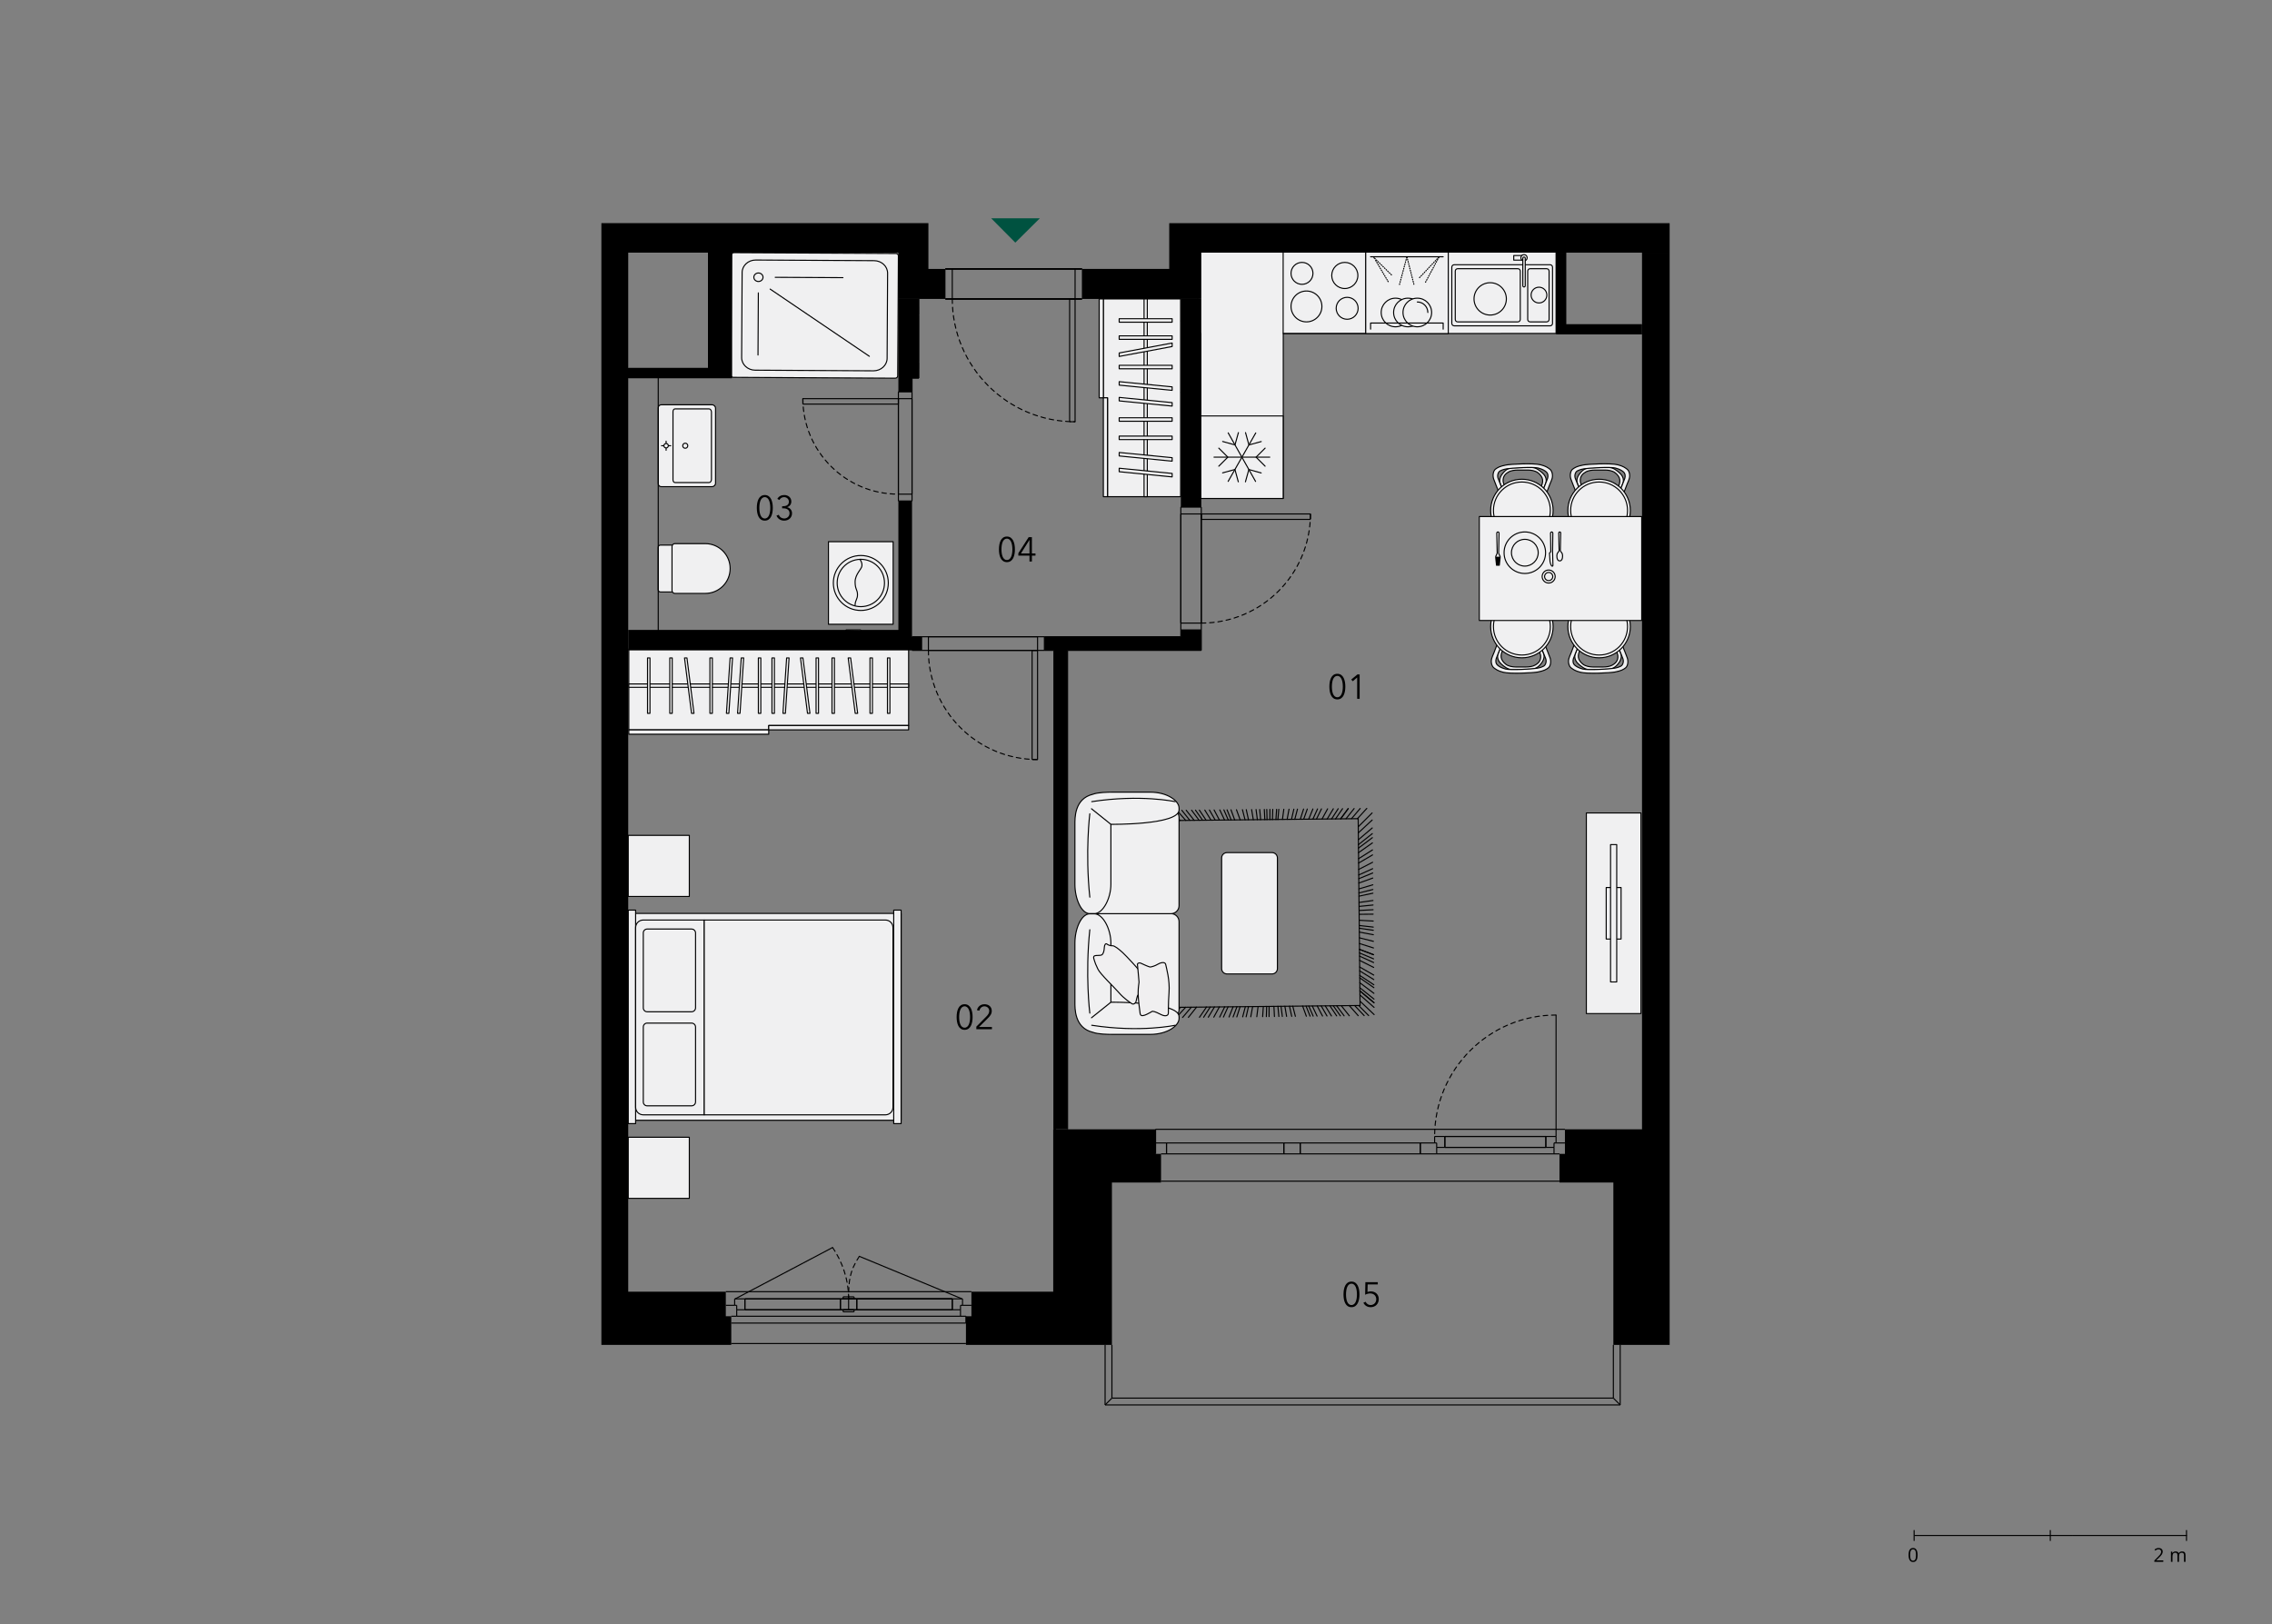 <?xml version="1.0" encoding="utf-8"?>
<!-- Generator: Adobe Illustrator 28.1.0, SVG Export Plug-In . SVG Version: 6.00 Build 0)  -->
<!DOCTYPE svg PUBLIC "-//W3C//DTD SVG 1.1//EN" "http://www.w3.org/Graphics/SVG/1.1/DTD/svg11.dtd">
<svg version="1.1" id="_x32_55" xmlns:x="http://ns.adobe.com/Extensibility/1.0/" xmlns:i="http://ns.adobe.com/AdobeIllustrator/10.0/" xmlns:graph="http://ns.adobe.com/Graphs/1.0/"
	 xmlns="http://www.w3.org/2000/svg" xmlns:xlink="http://www.w3.org/1999/xlink" x="0px" y="0px" width="1070px" height="765px"
	 viewBox="0 0 1070 765" style="enable-background:new 0 0 1070 765;" xml:space="preserve">
<rect x="0" y="0" width="1070" height="765" fill="#808080" stroke="none"/>
<style type="text/css">
	.st0{fill:none;stroke:#000000;stroke-width:0.5;stroke-linecap:round;stroke-linejoin:round;stroke-miterlimit:10;}
	.st1{fill:#F0F0F1;}
	.st2{fill:none;stroke:#000000;stroke-width:0.5;stroke-linecap:round;stroke-linejoin:round;}
	.st3{fill:none;stroke:#000000;stroke-width:0.5;stroke-linecap:round;stroke-linejoin:round;stroke-dasharray:0.346,0.696;}
	
		.st4{fill:none;stroke:#000000;stroke-width:0.5;stroke-linecap:round;stroke-linejoin:round;stroke-miterlimit:10;stroke-dasharray:0.357,0.714;}
	.st5{fill:#F0EFF0;}
	.st6{fill:none;stroke:#000000;stroke-width:0.5;stroke-miterlimit:10;}
	.st7{fill-rule:evenodd;clip-rule:evenodd;}
	
		.st8{fill:none;stroke:#000000;stroke-width:0.5;stroke-linecap:round;stroke-linejoin:round;stroke-miterlimit:10;stroke-dasharray:2.142,1.785;}
	.st9{fill:#005240;}
	.st10{fill:none;stroke:#000000;stroke-width:0.5;}
</style>
<line class="st0" x1="647.097" y1="472.191" x2="640.453" y2="466.633"/>
<line class="st0" x1="647.12" y1="474.44" x2="640.474" y2="468.58"/>
<line class="st0" x1="647.098" y1="472.298" x2="640.452" y2="466.727"/>
<line class="st0" x1="647.08" y1="470.533" x2="640.434" y2="465.199"/>
<line class="st0" x1="647.053" y1="467.817" x2="640.415" y2="462.849"/>
<line class="st0" x1="635.465" y1="473.603" x2="639.648" y2="478.346"/>
<line class="st0" x1="637.982" y1="473.579" x2="642.448" y2="478.314"/>
<line class="st0" x1="639.871" y1="473.559" x2="644.549" y2="478.295"/>
<line class="st0" x1="640.502" y1="471.512" x2="647.153" y2="477.828"/>
<line class="st0" x1="616.37" y1="473.796" x2="618.432" y2="478.557"/>
<line class="st0" x1="618.032" y1="473.78" x2="620.275" y2="478.541"/>
<line class="st0" x1="620.345" y1="473.756" x2="622.846" y2="478.512"/>
<line class="st0" x1="622.234" y1="473.737" x2="624.952" y2="478.493"/>
<line class="st0" x1="624.123" y1="473.718" x2="627.046" y2="478.474"/>
<line class="st0" x1="626.325" y1="473.696" x2="629.501" y2="478.444"/>
<line class="st0" x1="627.905" y1="473.68" x2="631.253" y2="478.428"/>
<line class="st0" x1="629.479" y1="473.664" x2="633" y2="478.412"/>
<line class="st0" x1="631.682" y1="473.642" x2="635.448" y2="478.385"/>
<line class="st0" x1="646.87" y1="449.624" x2="640.256" y2="447.111"/>
<line class="st0" x1="646.889" y1="451.578" x2="640.271" y2="448.803"/>
<line class="st0" x1="646.988" y1="461.332" x2="640.356" y2="457.246"/>
<line class="st0" x1="646.966" y1="459.215" x2="640.34" y2="455.412"/>
<line class="st0" x1="646.93" y1="455.615" x2="640.311" y2="452.299"/>
<line class="st0" x1="646.907" y1="453.308" x2="640.288" y2="450.301"/>
<line class="st0" x1="646.87" y1="449.634" x2="640.256" y2="447.121"/>
<line class="st0" x1="646.709" y1="433.778" x2="640.116" y2="433.405"/>
<line class="st0" x1="646.738" y1="436.626" x2="640.145" y2="435.868"/>
<line class="st0" x1="646.754" y1="438.122" x2="640.153" y2="437.164"/>
<line class="st0" x1="646.774" y1="440.21" x2="640.175" y2="438.97"/>
<line class="st0" x1="646.806" y1="443.327" x2="640.2" y2="441.67"/>
<line class="st0" x1="646.837" y1="446.443" x2="640.224" y2="444.36"/>
<line class="st0" x1="647.013" y1="463.797" x2="640.382" y2="459.376"/>
<line class="st0" x1="647.026" y1="465.147" x2="640.388" y2="460.539"/>
<line class="st0" x1="613.487" y1="473.825" x2="615.223" y2="478.594"/>
<line class="st0" x1="601.831" y1="473.943" x2="602.274" y2="478.724"/>
<line class="st0" x1="603.31" y1="473.928" x2="603.915" y2="478.703"/>
<line class="st0" x1="605.116" y1="473.91" x2="605.926" y2="478.685"/>
<line class="st0" x1="607.286" y1="473.888" x2="608.333" y2="478.664"/>
<line class="st0" x1="608.838" y1="473.872" x2="610.058" y2="478.64"/>
<line class="st0" x1="599.958" y1="473.962" x2="600.196" y2="478.743"/>
<line class="st0" x1="596.535" y1="473.996" x2="596.388" y2="478.784"/>
<line class="st0" x1="592.488" y1="474.037" x2="591.89" y2="478.825"/>
<line class="st0" x1="587.965" y1="474.083" x2="586.865" y2="478.876"/>
<line class="st0" x1="586.496" y1="474.098" x2="585.236" y2="478.891"/>
<line class="st0" x1="594.967" y1="474.012" x2="594.644" y2="478.8"/>
<line class="st0" x1="589.93" y1="474.063" x2="589.05" y2="478.856"/>
<line class="st0" x1="597.689" y1="473.985" x2="597.669" y2="478.766"/>
<line class="st0" x1="615.077" y1="473.809" x2="616.998" y2="478.572"/>
<line class="st0" x1="646.612" y1="424.097" x2="640.031" y2="425.029"/>
<line class="st0" x1="646.677" y1="430.534" x2="640.09" y2="430.599"/>
<line class="st0" x1="646.537" y1="416.704" x2="639.969" y2="418.639"/>
<line class="st0" x1="646.56" y1="418.916" x2="639.986" y2="420.549"/>
<line class="st0" x1="646.656" y1="428.444" x2="640.07" y2="428.791"/>
<line class="st0" x1="646.578" y1="420.663" x2="640.004" y2="422.063"/>
<line class="st0" x1="646.633" y1="426.228" x2="640.053" y2="426.878"/>
<line class="st0" x1="646.481" y1="411.145" x2="639.92" y2="413.831"/>
<line class="st0" x1="646.372" y1="400.271" x2="639.824" y2="404.422"/>
<line class="st0" x1="646.395" y1="402.628" x2="639.847" y2="406.459"/>
<line class="st0" x1="646.431" y1="406.105" x2="639.877" y2="409.465"/>
<line class="st0" x1="646.461" y1="409.111" x2="639.9" y2="412.067"/>
<line class="st0" x1="646.506" y1="413.528" x2="639.939" y2="415.893"/>
<line class="st0" x1="646.23" y1="386.192" x2="639.701" y2="392.245"/>
<line class="st0" x1="646.267" y1="389.929" x2="639.731" y2="395.475"/>
<line class="st0" x1="646.294" y1="392.597" x2="639.758" y2="397.783"/>
<line class="st0" x1="646.313" y1="394.505" x2="639.772" y2="399.434"/>
<line class="st0" x1="634.904" y1="380.821" x2="631.351" y2="385.64"/>
<line class="st0" x1="640.575" y1="380.763" x2="636.475" y2="385.589"/>
<line class="st0" x1="646.196" y1="382.87" x2="639.673" y2="389.367"/>
<line class="st0" x1="634.97" y1="380.82" x2="631.405" y2="385.639"/>
<line class="st0" x1="637.72" y1="380.792" x2="633.897" y2="385.611"/>
<line class="st0" x1="643.69" y1="380.732" x2="639.287" y2="385.558"/>
<line class="st0" x1="618.305" y1="380.988" x2="616.345" y2="385.789"/>
<line class="st0" x1="625.241" y1="380.918" x2="622.613" y2="385.731"/>
<line class="st0" x1="620.498" y1="380.966" x2="618.32" y2="385.772"/>
<line class="st0" x1="622.342" y1="380.948" x2="619.989" y2="385.754"/>
<line class="st0" x1="627.93" y1="380.891" x2="625.045" y2="385.705"/>
<line class="st0" x1="630.227" y1="380.868" x2="627.124" y2="385.681"/>
<line class="st0" x1="632.276" y1="380.848" x2="628.973" y2="385.666"/>
<line class="st0" x1="646.339" y1="396.974" x2="639.797" y2="401.569"/>
<line class="st0" x1="611.044" y1="381.061" x2="609.779" y2="385.855"/>
<line class="st0" x1="613.921" y1="381.032" x2="612.378" y2="385.833"/>
<line class="st0" x1="599.404" y1="381.179" x2="599.256" y2="385.967"/>
<line class="st0" x1="602.247" y1="381.15" x2="601.822" y2="385.938"/>
<line class="st0" x1="604.616" y1="381.126" x2="603.967" y2="385.914"/>
<line class="st0" x1="609.344" y1="381.079" x2="608.238" y2="385.872"/>
<line class="st0" x1="601.22" y1="381.16" x2="600.898" y2="385.948"/>
<line class="st0" x1="607.063" y1="381.102" x2="606.175" y2="385.895"/>
<line class="st0" x1="593.258" y1="381.241" x2="593.701" y2="386.022"/>
<line class="st0" x1="596.593" y1="381.207" x2="596.715" y2="385.988"/>
<line class="st0" x1="591.546" y1="381.258" x2="592.151" y2="386.033"/>
<line class="st0" x1="589.448" y1="381.279" x2="590.251" y2="386.055"/>
<line class="st0" x1="586.93" y1="381.304" x2="587.977" y2="386.08"/>
<line class="st0" x1="585.13" y1="381.323" x2="586.357" y2="386.091"/>
<line class="st0" x1="595.428" y1="381.219" x2="595.665" y2="386"/>
<line class="st0" x1="598.062" y1="381.192" x2="598.042" y2="385.973"/>
<line class="st0" x1="615.677" y1="381.015" x2="613.967" y2="385.815"/>
<line class="st0" x1="640.522" y1="473.553" x2="639.635" y2="385.554"/>
<line class="st0" x1="580.726" y1="474.156" x2="578.811" y2="478.957"/>
<line class="st0" x1="574.259" y1="474.221" x2="571.637" y2="479.034"/>
<line class="st0" x1="578.352" y1="474.18" x2="576.179" y2="478.986"/>
<line class="st0" x1="576.761" y1="474.196" x2="574.416" y2="479.002"/>
<line class="st0" x1="571.946" y1="474.245" x2="569.053" y2="479.058"/>
<line class="st0" x1="582.537" y1="474.137" x2="580.731" y2="478.938"/>
<line class="st0" x1="561.04" y1="474.355" x2="556.94" y2="479.18"/>
<line class="st0" x1="563.503" y1="474.33" x2="559.673" y2="479.148"/>
<line class="st0" x1="558.362" y1="474.382" x2="553.959" y2="479.208"/>
<line class="st0" x1="569.964" y1="474.265" x2="566.853" y2="479.078"/>
<line class="st0" x1="568.197" y1="474.282" x2="564.893" y2="479.101"/>
<line class="st0" x1="552.475" y1="446.458" x2="545.909" y2="448.688"/>
<line class="st0" x1="552.376" y1="436.608" x2="545.795" y2="437.418"/>
<line class="st0" x1="552.334" y1="432.472" x2="545.748" y2="432.684"/>
<line class="st0" x1="552.356" y1="434.633" x2="545.775" y2="435.153"/>
<line class="st0" x1="552.443" y1="443.273" x2="545.875" y2="445.046"/>
<line class="st0" x1="552.403" y1="439.374" x2="545.83" y2="440.582"/>
<line class="st0" x1="552.417" y1="440.696" x2="545.843" y2="442.096"/>
<line class="st0" x1="552.461" y1="445.096" x2="545.893" y2="447.134"/>
<line class="st0" x1="555.938" y1="474.406" x2="551.272" y2="479.239"/>
<line class="st0" x1="554.308" y1="474.422" x2="549.457" y2="479.255"/>
<line class="st0" x1="552.751" y1="473.866" x2="547.051" y2="479.277"/>
<line class="st0" x1="552.732" y1="471.927" x2="546.203" y2="477.845"/>
<line class="st0" x1="552.706" y1="469.366" x2="546.17" y2="474.912"/>
<line class="st0" x1="552.681" y1="466.877" x2="546.145" y2="472.063"/>
<line class="st0" x1="552.663" y1="465.097" x2="546.122" y2="470.026"/>
<line class="st0" x1="552.64" y1="462.794" x2="546.099" y2="467.39"/>
<line class="st0" x1="552.609" y1="459.718" x2="546.06" y2="463.869"/>
<line class="st0" x1="552.587" y1="457.52" x2="546.038" y2="461.35"/>
<line class="st0" x1="552.544" y1="453.326" x2="545.99" y2="456.551"/>
<line class="st0" x1="552.565" y1="455.401" x2="546.011" y2="458.929"/>
<line class="st0" x1="552.532" y1="452.131" x2="545.979" y2="455.184"/>
<line class="st0" x1="552.513" y1="450.269" x2="545.952" y2="453.052"/>
<line class="st0" x1="552.501" y1="449.06" x2="545.94" y2="451.668"/>
<line class="st0" x1="579.735" y1="381.378" x2="581.477" y2="386.146"/>
<line class="st0" x1="576.388" y1="381.411" x2="578.451" y2="386.172"/>
<line class="st0" x1="574.461" y1="381.43" x2="576.711" y2="386.193"/>
<line class="st0" x1="571.783" y1="381.457" x2="574.283" y2="386.213"/>
<line class="st0" x1="569.591" y1="381.48" x2="572.309" y2="386.235"/>
<line class="st0" x1="567.399" y1="381.502" x2="570.322" y2="386.257"/>
<line class="st0" x1="577.89" y1="381.396" x2="579.805" y2="386.158"/>
<line class="st0" x1="556.581" y1="381.611" x2="560.352" y2="386.354"/>
<line class="st0" x1="554.246" y1="381.634" x2="558.429" y2="386.377"/>
<line class="st0" x1="563.015" y1="381.546" x2="566.362" y2="386.294"/>
<line class="st0" x1="561.186" y1="381.565" x2="564.707" y2="386.313"/>
<line class="st0" x1="558.63" y1="381.59" x2="562.396" y2="386.333"/>
<line class="st0" x1="551.319" y1="381.664" x2="555.792" y2="386.4"/>
<line class="st0" x1="564.842" y1="381.527" x2="568.01" y2="386.276"/>
<line class="st0" x1="552.158" y1="415.041" x2="545.545" y2="412.728"/>
<line class="st0" x1="551.924" y1="391.848" x2="545.278" y2="386.18"/>
<line class="st0" x1="549.127" y1="381.686" x2="553.805" y2="386.422"/>
<line class="st0" x1="545.93" y1="381.718" x2="551.88" y2="387.367"/>
<line class="st0" x1="551.911" y1="390.527" x2="545.265" y2="384.666"/>
<line class="st0" x1="551.948" y1="394.172" x2="545.302" y2="388.839"/>
<line class="st0" x1="551.974" y1="396.706" x2="545.335" y2="391.738"/>
<line class="st0" x1="551.989" y1="398.266" x2="545.35" y2="393.523"/>
<line class="st0" x1="552.013" y1="400.621" x2="545.381" y2="396.22"/>
<line class="st0" x1="552.034" y1="402.756" x2="545.403" y2="398.662"/>
<line class="st0" x1="552.063" y1="405.614" x2="545.437" y2="401.938"/>
<line class="st0" x1="552.11" y1="410.241" x2="545.491" y2="407.233"/>
<line class="st0" x1="552.081" y1="407.434" x2="545.455" y2="404.021"/>
<line class="st0" x1="552.137" y1="412.942" x2="545.523" y2="410.327"/>
<line class="st0" x1="552.284" y1="427.482" x2="545.69" y2="426.968"/>
<line class="st0" x1="552.304" y1="429.454" x2="545.71" y2="429.229"/>
<line class="st0" x1="552.266" y1="425.804" x2="545.673" y2="425.046"/>
<line class="st0" x1="552.252" y1="424.408" x2="545.652" y2="423.45"/>
<line class="st0" x1="552.214" y1="420.545" x2="545.608" y2="419.027"/>
<line class="st0" x1="552.18" y1="417.264" x2="545.574" y2="415.272"/>
<line class="st0" x1="552.319" y1="431.017" x2="545.733" y2="431.017"/>
<line class="st0" x1="552.236" y1="422.814" x2="545.636" y2="421.624"/>
<line class="st0" x1="551.869" y1="386.442" x2="552.757" y2="474.44"/>
<line class="st0" x1="582.313" y1="381.351" x2="584.055" y2="386.12"/>
<line class="st0" x1="584.017" y1="474.123" x2="582.474" y2="478.924"/>
<line class="st0" x1="552.757" y1="474.438" x2="640.524" y2="473.551"/>
<line class="st0" x1="639.635" y1="385.556" x2="551.869" y2="386.444"/>
<path class="st1" d="M422.777,177.028l0.315-56.549c0.005-0.598-0.52-1.085-1.17-1.085l-76.225-0.405
	c-0.65-0.007-1.175,0.482-1.183,1.08l-0.315,56.542c0,0.605,0.52,1.093,1.17,1.093l76.225,0.405
	C422.245,178.108,422.77,177.626,422.777,177.028"/>
<path class="st0" d="M422.777,177.028l0.315-56.549c0.005-0.598-0.52-1.085-1.17-1.085l-76.225-0.405
	c-0.65-0.007-1.175,0.482-1.183,1.08l-0.315,56.542c0,0.605,0.52,1.093,1.17,1.093l76.225,0.405
	C422.245,178.108,422.77,177.626,422.777,177.028z"/>
<path class="st1" d="M417.788,168.771l0.225-40.079c0.02-3.258-2.828-5.911-6.356-5.931l-55.733-0.302
	c-3.521-0.02-6.399,2.603-6.419,5.861l-0.225,40.079c-0.02,3.258,2.828,5.918,6.356,5.938l55.726,0.302
	C414.89,174.657,417.768,172.029,417.788,168.771"/>
<path class="st0" d="M417.788,168.771l0.225-40.079c0.02-3.258-2.828-5.911-6.356-5.931l-55.733-0.302
	c-3.521-0.02-6.399,2.603-6.419,5.861l-0.225,40.079c-0.02,3.258,2.828,5.918,6.356,5.938l55.726,0.302
	C414.89,174.657,417.768,172.029,417.788,168.771z"/>
<path class="st1" d="M357.195,128.565c-1.195-0.007-2.165,0.887-2.173,1.993c-0.005,1.105,0.958,2.005,2.153,2.011
	c1.19,0.007,2.165-0.887,2.173-1.993C359.353,129.471,358.39,128.572,357.195,128.565"/>
<path class="st0" d="M357.195,128.565c-1.195-0.007-2.165,0.887-2.173,1.993c-0.005,1.105,0.958,2.005,2.153,2.011
	c1.19,0.007,2.165-0.887,2.173-1.993C359.353,129.471,358.39,128.572,357.195,128.565z"/>
<line class="st0" x1="365.098" y1="130.605" x2="396.983" y2="130.76"/>
<line class="st0" x1="357.142" y1="137.934" x2="356.982" y2="167.211"/>
<line class="st0" x1="362.702" y1="136.147" x2="409.425" y2="167.801"/>
<path class="st1" d="M335.313,190.638c0.925,0,1.67,0.752,1.67,1.67v35.215c0,0.918-0.745,1.67-1.67,1.67h-23.904
	c-0.778,0-1.415-0.63-1.415-1.413v-35.73c0-0.776,0.637-1.413,1.415-1.413H335.313z"/>
<path class="st0" d="M335.313,190.638c0.925,0,1.67,0.752,1.67,1.67v35.215c0,0.918-0.745,1.67-1.67,1.67h-23.904
	c-0.778,0-1.415-0.63-1.415-1.413v-35.73c0-0.776,0.637-1.413,1.415-1.413H335.313z"/>
<path class="st1" d="M333.936,192.566c0.617,0,1.125,0.675,1.125,1.503v31.694c0,0.828-0.508,1.503-1.125,1.503h-16.045
	c-0.52,0-0.945-0.572-0.945-1.273v-32.155c0-0.7,0.425-1.273,0.945-1.273H333.936z"/>
<path class="st0" d="M333.936,192.566c0.617,0,1.125,0.675,1.125,1.503v31.694c0,0.828-0.508,1.503-1.125,1.503h-16.045
	c-0.52,0-0.945-0.572-0.945-1.273v-32.155c0-0.7,0.425-1.273,0.945-1.273H333.936z"/>
<path class="st1" d="M321.523,209.916c0-0.662,0.533-1.195,1.195-1.195c0.662,0,1.195,0.533,1.195,1.195
	c0,0.662-0.533,1.195-1.195,1.195C322.056,211.111,321.523,210.578,321.523,209.916"/>
<path class="st0" d="M321.523,209.916c0-0.662,0.533-1.195,1.195-1.195c0.662,0,1.195,0.533,1.195,1.195
	c0,0.662-0.533,1.195-1.195,1.195C322.056,211.111,321.523,210.578,321.523,209.916z"/>
<line class="st0" x1="313.707" y1="212.071" x2="313.707" y2="207.758"/>
<line class="st0" x1="311.552" y1="209.916" x2="315.863" y2="209.916"/>
<path class="st1" d="M312.655,209.916c0-0.578,0.47-1.053,1.053-1.053c0.58,0,1.048,0.475,1.048,1.053
	c0,0.578-0.468,1.053-1.048,1.053C313.125,210.969,312.655,210.494,312.655,209.916"/>
<path class="st0" d="M312.655,209.916c0-0.578,0.47-1.053,1.053-1.053c0.58,0,1.048,0.475,1.048,1.053
	c0,0.578-0.468,1.053-1.048,1.053C313.125,210.969,312.655,210.494,312.655,209.916z"/>
<path class="st1" d="M311.054,256.709h5.333c0.605,0,1.093,0.488,1.093,1.093v19.895c0,0.603-0.488,1.091-1.093,1.091h-5.333
	c-0.605,0-1.093-0.488-1.093-1.091v-19.895C309.962,257.197,310.449,256.709,311.054,256.709"/>
<path class="st0" d="M311.054,256.709h5.333c0.605,0,1.093,0.488,1.093,1.093v19.895c0,0.603-0.488,1.091-1.093,1.091h-5.333
	c-0.605,0-1.093-0.488-1.093-1.091v-19.895C309.962,257.197,310.449,256.709,311.054,256.709z"/>
<path class="st1" d="M332.145,256.026H317.84c-0.745,0-1.35,0.605-1.35,1.35v20.749c0,0.745,0.605,1.35,1.35,1.35h14.305
	c6.478,0,11.722-5.251,11.722-11.727C343.866,261.277,338.623,256.026,332.145,256.026"/>
<path class="st0" d="M332.145,256.026H317.84c-0.745,0-1.35,0.605-1.35,1.35v20.749c0,0.745,0.605,1.35,1.35,1.35h14.305
	c6.478,0,11.722-5.251,11.722-11.727C343.866,261.277,338.623,256.026,332.145,256.026z"/>
<rect x="390.162" y="255.115" class="st1" width="30.465" height="38.884"/>
<rect x="390.162" y="255.114" class="st0" width="30.465" height="38.884"/>
<path class="st1" d="M405.408,287.495c-7.146,0-12.942-5.796-12.942-12.942s5.796-12.935,12.942-12.935
	c7.146,0,12.942,5.789,12.942,12.935S412.554,287.495,405.408,287.495"/>
<path class="st0" d="M405.408,287.495c-7.146,0-12.942-5.796-12.942-12.942s5.796-12.935,12.942-12.935
	c7.146,0,12.942,5.789,12.942,12.935S412.554,287.495,405.408,287.495z"/>
<path class="st1" d="M405.408,285.701c-6.156,0-11.142-4.986-11.142-11.142c0-6.008,4.748-10.906,10.699-11.137
	c0.148-0.007,0.295-0.013,0.443-0.013c6.156,0,11.142,4.993,11.142,11.149C416.55,280.715,411.564,285.701,405.408,285.701"/>
<path class="st0" d="M405.408,285.701c-6.156,0-11.142-4.986-11.142-11.142c0-6.008,4.748-10.906,10.699-11.137
	c0.148-0.007,0.295-0.013,0.443-0.013c6.156,0,11.142,4.993,11.142,11.149C416.55,280.715,411.564,285.701,405.408,285.701z"/>
<path class="st0" d="M402.71,285.069c0.025-2.563,1.157-2.693,1.13-5.076c-0.025-2.385-1.105-2.358-1.13-5.893
	c-0.025-3.541,2.975-6.028,3.181-7.434c0,0,0.418-1.39-0.925-3.245"/>
<polygon class="st1" points="604.349,118.25 604.349,116.342 565.523,116.342 565.523,118.25 564.147,118.25 564.147,157.076 
	565.523,157.076 565.523,216.42 565.548,216.42 565.548,234.676 595.532,234.676 604.349,234.676 604.349,157.076 706.812,157.076 
	706.812,157.051 732.831,157.051 732.831,127.067 732.831,118.25 "/>
<polygon class="st0" points="604.349,118.25 604.349,116.342 565.523,116.342 565.523,118.25 564.147,118.25 564.147,157.076 
	565.523,157.076 565.523,216.42 565.548,216.42 565.548,234.676 595.532,234.676 604.349,234.676 604.349,157.076 706.812,157.076 
	706.812,157.051 732.831,157.051 732.831,127.067 732.831,118.25 "/>
<rect x="604.301" y="118.139" class="st1" width="38.884" height="38.884"/>
<rect x="604.302" y="118.138" class="st0" width="38.884" height="38.884"/>
<path class="st1" d="M618.34,128.743c0,2.853-2.313,5.166-5.166,5.166s-5.168-2.313-5.168-5.166c0-2.853,2.315-5.166,5.168-5.166
	S618.34,125.89,618.34,128.743"/>
<path class="st0" d="M618.34,128.743c0,2.853-2.313,5.166-5.166,5.166s-5.168-2.313-5.168-5.166c0-2.853,2.315-5.166,5.168-5.166
	S618.34,125.89,618.34,128.743z"/>
<path class="st1" d="M639.488,129.729c0,3.4-2.756,6.151-6.149,6.151c-3.4,0-6.158-2.75-6.158-6.151c0-3.4,2.758-6.149,6.158-6.149
	C636.732,123.58,639.488,126.329,639.488,129.729"/>
<path class="st0" d="M639.488,129.729c0,3.4-2.756,6.151-6.149,6.151c-3.4,0-6.158-2.75-6.158-6.151c0-3.4,2.758-6.149,6.158-6.149
	C636.732,123.58,639.488,126.329,639.488,129.729z"/>
<path class="st1" d="M629.155,145.375c0-2.853,2.313-5.166,5.166-5.166c2.853,0,5.166,2.313,5.166,5.166
	c0,2.853-2.313,5.166-5.166,5.166C631.468,150.541,629.155,148.228,629.155,145.375"/>
<ellipse transform="matrix(0.924 -0.383 0.383 0.924 -7.348 253.81)" class="st0" cx="634.321" cy="145.375" rx="5.166" ry="5.166"/>
<path class="st1" d="M608.007,144.321c0-4.016,3.258-7.268,7.268-7.268c4.016,0,7.274,3.253,7.274,7.268
	c0,4.016-3.258,7.268-7.274,7.268C611.265,151.59,608.007,148.337,608.007,144.321"/>
<path class="st0" d="M608.007,144.321c0-4.016,3.258-7.268,7.268-7.268c4.016,0,7.274,3.253,7.274,7.268
	c0,4.016-3.258,7.268-7.274,7.268C611.265,151.59,608.007,148.337,608.007,144.321z"/>
<rect x="643.185" y="118.222" class="st1" width="38.884" height="38.884"/>
<rect x="643.186" y="118.222" class="st0" width="38.884" height="38.884"/>
<path class="st1" d="M650.477,147.167c0-3.728,3.02-6.741,6.741-6.741c3.726,0,6.746,3.013,6.746,6.741
	c0,3.728-3.02,6.741-6.746,6.741C653.497,153.908,650.477,150.894,650.477,147.167"/>
<path class="st0" d="M650.477,147.167c0-3.728,3.02-6.741,6.741-6.741c3.726,0,6.746,3.013,6.746,6.741
	c0,3.728-3.02,6.741-6.746,6.741C653.497,153.908,650.477,150.894,650.477,147.167z"/>
<path class="st1" d="M656.322,147.167c0-3.728,3.02-6.741,6.741-6.741c3.728,0,6.748,3.013,6.748,6.741
	c0,3.728-3.02,6.741-6.748,6.741C659.342,153.908,656.322,150.894,656.322,147.167"/>
<path class="st0" d="M656.322,147.167c0-3.728,3.02-6.741,6.741-6.741c3.728,0,6.748,3.013,6.748,6.741
	c0,3.728-3.02,6.741-6.748,6.741C659.342,153.908,656.322,150.894,656.322,147.167z"/>
<path class="st1" d="M660.741,147.167c0-3.728,3.02-6.741,6.741-6.741c3.728,0,6.746,3.013,6.746,6.741
	c0,3.728-3.019,6.741-6.746,6.741C663.762,153.908,660.741,150.894,660.741,147.167"/>
<path class="st0" d="M660.741,147.167c0-3.728,3.02-6.741,6.741-6.741c3.728,0,6.746,3.013,6.746,6.741
	c0,3.728-3.019,6.741-6.746,6.741C663.762,153.908,660.741,150.894,660.741,147.167z"/>
<path class="st0" d="M667.484,142.218c2.731,0,4.948,2.218,4.948,4.948"/>
<polyline class="st0" points="645.481,155.01 645.481,152.137 679.662,152.137 679.662,155.01 "/>
<line class="st0" x1="645.481" y1="120.931" x2="679.662" y2="120.931"/>
<line class="st2" x1="647.054" y1="121.307" x2="647.214" y2="121.584"/>
<line class="st3" x1="647.856" y1="122.662" x2="653.287" y2="131.825"/>
<line class="st2" x1="653.607" y1="132.362" x2="653.767" y2="132.639"/>
<line class="st4" x1="655.308" y1="129.46" x2="647.051" y2="121.306"/>
<line class="st4" x1="659.102" y1="133.971" x2="662.573" y2="120.934"/>
<line class="st4" x1="665.87" y1="133.869" x2="662.574" y2="120.934"/>
<line class="st4" x1="668.536" y1="130.741" x2="677.763" y2="120.929"/>
<line class="st4" x1="671.356" y1="132.895" x2="677.762" y2="120.93"/>
<rect x="565.425" y="195.893" class="st1" width="38.884" height="38.876"/>
<rect x="565.424" y="195.893" class="st0" width="38.884" height="38.876"/>
<line class="st0" x1="571.742" y1="215.301" x2="597.991" y2="215.301"/>
<polyline class="st0" points="573.989,211.046 578.242,215.3 573.989,219.555 "/>
<polyline class="st0" points="595.806,219.557 591.552,215.303 595.806,211.048 "/>
<line class="st0" x1="578.417" y1="203.87" x2="591.314" y2="226.734"/>
<polyline class="st0" points="583.228,203.737 581.615,209.533 575.812,207.92 "/>
<polyline class="st0" points="586.536,226.92 588.149,221.124 593.952,222.737 "/>
<line class="st0" x1="591.393" y1="203.896" x2="578.399" y2="226.71"/>
<polyline class="st0" points="593.979,207.956 588.176,209.549 586.583,203.74 "/>
<polyline class="st0" points="575.785,222.701 581.588,221.108 583.181,226.917 "/>
<path class="st1" d="M684.881,153.454h45.137c0.63,0,1.143-0.515,1.143-1.15v-26.474c0-0.637-0.513-1.15-1.143-1.15h-45.137
	c-0.637,0-1.15,0.513-1.15,1.15v26.474C683.731,152.939,684.244,153.454,684.881,153.454"/>
<path class="st0" d="M684.881,153.454h45.137c0.63,0,1.143-0.515,1.143-1.15v-26.474c0-0.637-0.513-1.15-1.143-1.15h-45.137
	c-0.637,0-1.15,0.513-1.15,1.15v26.474C683.731,152.939,684.244,153.454,684.881,153.454z"/>
<path class="st1" d="M720.626,151.592h7.762c0.637,0,1.152-0.515,1.152-1.15v-22.748c0-0.635-0.515-1.15-1.152-1.15h-7.762
	c-0.637,0-1.15,0.515-1.15,1.15v22.748C719.476,151.077,719.989,151.592,720.626,151.592"/>
<path class="st0" d="M720.626,151.592h7.762c0.637,0,1.152-0.515,1.152-1.15v-22.748c0-0.635-0.515-1.15-1.152-1.15h-7.762
	c-0.637,0-1.15,0.515-1.15,1.15v22.748C719.476,151.077,719.989,151.592,720.626,151.592z"/>
<path class="st1" d="M686.506,151.592h28.319c0.635,0,1.15-0.515,1.15-1.15v-22.748c0-0.635-0.515-1.15-1.15-1.15h-28.319
	c-0.637,0-1.15,0.515-1.15,1.15v22.748C685.355,151.077,685.868,151.592,686.506,151.592"/>
<path class="st0" d="M686.506,151.592h28.319c0.635,0,1.15-0.515,1.15-1.15v-22.748c0-0.635-0.515-1.15-1.15-1.15h-28.319
	c-0.637,0-1.15,0.515-1.15,1.15v22.748C685.355,151.077,685.868,151.592,686.506,151.592z"/>
<path class="st1" d="M694.193,140.76c0,4.21,3.413,7.616,7.614,7.616c4.21,0,7.616-3.406,7.616-7.616
	c0-4.208-3.406-7.614-7.616-7.614C697.606,133.146,694.193,136.551,694.193,140.76"/>
<path class="st0" d="M694.193,140.76c0,4.21,3.413,7.616,7.614,7.616c4.21,0,7.616-3.406,7.616-7.616
	c0-4.208-3.406-7.614-7.616-7.614C697.606,133.146,694.193,136.551,694.193,140.76z"/>
<path class="st1" d="M721.069,138.968c0,2.05,1.665,3.713,3.713,3.713c2.05,0,3.708-1.663,3.708-3.713
	c0-2.05-1.658-3.713-3.708-3.713C722.734,135.255,721.069,136.918,721.069,138.968"/>
<path class="st0" d="M721.069,138.968c0,2.05,1.665,3.713,3.713,3.713c2.05,0,3.708-1.663,3.708-3.713
	c0-2.05-1.658-3.713-3.708-3.713C722.734,135.255,721.069,136.918,721.069,138.968z"/>
<rect x="712.901" y="120.342" class="st1" width="3.901" height="2.165"/>
<rect x="712.901" y="120.342" class="st0" width="3.901" height="2.165"/>
<path class="st1" d="M716.255,121.395c0,0.823,0.662,1.485,1.485,1.485c0.821,0,1.483-0.662,1.483-1.485
	c0-0.823-0.662-1.485-1.483-1.485C716.917,119.91,716.255,120.572,716.255,121.395"/>
<path class="st0" d="M716.255,121.395c0,0.823,0.662,1.485,1.485,1.485c0.821,0,1.483-0.662,1.483-1.485
	c0-0.823-0.662-1.485-1.483-1.485C716.917,119.91,716.255,120.572,716.255,121.395z"/>
<path class="st1" d="M717.74,135.151L717.74,135.151c0.315,0,0.572-0.257,0.572-0.572v-12.96c0-0.315-0.257-0.572-0.572-0.572
	s-0.572,0.257-0.572,0.572v12.96C717.167,134.894,717.425,135.151,717.74,135.151"/>
<path class="st0" d="M717.74,135.151L717.74,135.151c0.315,0,0.572-0.257,0.572-0.572v-12.96c0-0.315-0.257-0.572-0.572-0.572
	s-0.572,0.257-0.572,0.572v12.96C717.167,134.894,717.425,135.151,717.74,135.151z"/>
<path class="st1" d="M575.33,456.167v-52.108c0-1.395,1.13-2.52,2.518-2.52h21.226c1.395,0,2.525,1.125,2.525,2.52v52.108
	c0,1.395-1.13,2.52-2.525,2.52h-21.226C576.46,458.687,575.33,457.562,575.33,456.167"/>
<path class="st0" d="M575.33,456.167v-52.108c0-1.395,1.13-2.52,2.518-2.52h21.226c1.395,0,2.525,1.125,2.525,2.52v52.108
	c0,1.395-1.13,2.52-2.525,2.52h-21.226C576.46,458.687,575.33,457.562,575.33,456.167z"/>
<rect x="747.093" y="382.87" class="st1" width="25.704" height="94.482"/>
<rect x="747.094" y="382.869" class="st0" width="25.704" height="94.482"/>
<rect x="756.444" y="417.981" class="st1" width="7.004" height="24.271"/>
<rect x="756.444" y="417.981" class="st0" width="7.004" height="24.271"/>
<rect x="758.493" y="397.772" class="st1" width="2.905" height="64.678"/>
<rect x="758.493" y="397.772" class="st0" width="2.905" height="64.678"/>
<path class="st1" d="M555.277,475.491V434.07c0-2.088-1.69-3.778-3.773-3.778h-37.328c-2.081,0-3.771,1.69-3.771,3.778v41.422
	c0,2.083,1.69,3.773,3.771,3.773h37.328C553.587,479.264,555.277,477.574,555.277,475.491"/>
<path class="st0" d="M555.277,475.491V434.07c0-2.088-1.69-3.778-3.773-3.778h-37.328c-2.081,0-3.771,1.69-3.771,3.778v41.422
	c0,2.083,1.69,3.773,3.771,3.773h37.328C553.587,479.264,555.277,477.574,555.277,475.491z"/>
<path class="st1" d="M555.277,384.977v41.539c0,2.088-1.69,3.778-3.773,3.778h-37.328c-2.081,0-3.771-1.69-3.771-3.778v-41.539
	c0-2.083,1.69-3.771,3.771-3.771h37.328C553.587,381.206,555.277,382.894,555.277,384.977"/>
<path class="st0" d="M555.277,384.977v41.539c0,2.088-1.69,3.778-3.773,3.778h-37.328c-2.081,0-3.771-1.69-3.771-3.778v-41.539
	c0-2.083,1.69-3.771,3.771-3.771h37.328C553.587,381.206,555.277,382.894,555.277,384.977z"/>
<path class="st1" d="M506.227,416.446v-28.19c0-2.732-0.308-12.139,8.476-14.202c2.351-0.893,6.741-0.983,9.536-0.983h17.363
	c8.456,0,13.675,4.253,13.675,7.459v0.88c0,7.178-32.099,6.813-32.099,6.813v28.222c0,6.709-3.766,13.847-7.807,13.847h-2.101
	C509.227,430.294,506.227,423.27,506.227,416.446"/>
<path class="st0" d="M506.227,416.446v-28.19c0-2.732-0.308-12.139,8.476-14.202c2.351-0.893,6.741-0.983,9.536-0.983h17.363
	c8.456,0,13.675,4.253,13.675,7.459v0.88c0,7.178-32.099,6.813-32.099,6.813v28.222c0,6.709-3.766,13.847-7.807,13.847h-2.101
	C509.227,430.294,506.227,423.27,506.227,416.446z"/>
<line class="st0" x1="514.033" y1="380.889" x2="523.022" y2="388.099"/>
<path class="st1" d="M506.227,444.207v27.767c0,2.731-0.308,12.139,8.476,14.202c2.351,0.893,6.741,0.976,9.536,0.976h17.363
	c8.456,0,13.675-4.253,13.675-7.454v-0.887c0-7.177-32.099-6.811-32.099-6.811v-27.792c0-6.709-3.766-13.847-7.807-13.847h-2.101
	C509.227,430.359,506.227,437.383,506.227,444.207"/>
<path class="st0" d="M506.227,444.207v27.767c0,2.731-0.308,12.139,8.476,14.202c2.351,0.893,6.741,0.976,9.536,0.976h17.363
	c8.456,0,13.675-4.253,13.675-7.454v-0.887c0-7.177-32.099-6.811-32.099-6.811v-27.792c0-6.709-3.766-13.847-7.807-13.847h-2.101
	C509.227,430.359,506.227,437.383,506.227,444.207z"/>
<line class="st0" x1="514.033" y1="479.337" x2="523.022" y2="472.128"/>
<path class="st0" d="M513.246,383.249c0,0-2.236,17.851,0,39.281"/>
<path class="st0" d="M553.428,377.539c0,0-16.187-3.553-39.281,0"/>
<path class="st0" d="M513.246,477.146c0,0-2.236-17.851,0-39.281"/>
<path class="st0" d="M553.428,482.856c0,0-16.187,3.553-39.281,0"/>
<path class="st5" d="M537.485,467.596c-0.16,0.16-0.835,0.257-1.472,0.913c-0.635,0.655-0.88,3.065-1.073,3.418
	c-0.185,0.355-0.97,1.35-1.895,0.76c-0.918-0.599-3.785-2.52-6.001-5.09c-2.223-2.57-8.906-8.874-9.994-11.2
	c-1.078-2.333-1.298-2.815-1.618-3.953c-0.328-1.138-0.938-2.326,0.752-2.435c1.683-0.11,2.461,0.077,3.031-0.598
	c0.572-0.675,0.817-2.005,0.869-3.245c0.058-1.247,0.623-2.005,1.193-1.568c0.567,0.43,1.595,0.893,2.597,0.81
	c1.003-0.085,3.11,1.625,4.871,3.245c1.76,1.625,7.466,7.769,8.739,9.581C538.758,460.046,537.485,467.596,537.485,467.596"/>
<path class="st0" d="M537.485,467.596c-0.16,0.16-0.835,0.257-1.472,0.913c-0.635,0.655-0.88,3.065-1.073,3.418
	c-0.185,0.355-0.97,1.35-1.895,0.76c-0.918-0.599-3.785-2.52-6.001-5.09c-2.223-2.57-8.906-8.874-9.994-11.2
	c-1.078-2.333-1.298-2.815-1.618-3.953c-0.328-1.138-0.938-2.326,0.752-2.435c1.683-0.11,2.461,0.077,3.031-0.598
	c0.572-0.675,0.817-2.005,0.869-3.245c0.058-1.247,0.623-2.005,1.193-1.568c0.567,0.43,1.595,0.893,2.597,0.81
	c1.003-0.085,3.11,1.625,4.871,3.245c1.76,1.625,7.466,7.769,8.739,9.581C538.758,460.046,537.485,467.596,537.485,467.596z"/>
<path class="st5" d="M542.747,476.256c0,0-2.833,1.652-3.611,1.838c-0.785,0.193-2.032,0.707-2.218-0.92
	c-0.193-1.618-0.92-6.547-0.92-9.472c0-2.923,0.405-4.433,0.432-5.141c0.025-0.7-0.405-3.733-0.432-4.921
	c-0.025-1.195-0.353-2.873-0.328-3.463c0.027-0.599,0.977-0.895,1.627-0.547c0.648,0.353,3.791,1.735,4.306,1.787
	c0.506,0.058,2.538-0.592,3.541-1.24c1.001-0.65,3.521-1.543,3.841,0.05c0.328,1.6,2.005,7.391,1.57,13.205
	c-0.432,5.823-0.245,8.714-0.322,9.801c-0.083,1.078-1.298,1.568-3.193,0.7C545.144,477.066,544.327,476.474,542.747,476.256"/>
<path class="st0" d="M542.747,476.256c0,0-2.833,1.652-3.611,1.838c-0.785,0.193-2.032,0.707-2.218-0.92
	c-0.193-1.618-0.92-6.547-0.92-9.472c0-2.923,0.405-4.433,0.432-5.141c0.025-0.7-0.405-3.733-0.432-4.921
	c-0.025-1.195-0.353-2.873-0.328-3.463c0.027-0.599,0.977-0.895,1.627-0.547c0.648,0.353,3.791,1.735,4.306,1.787
	c0.506,0.058,2.538-0.592,3.541-1.24c1.001-0.65,3.521-1.543,3.841,0.05c0.328,1.6,2.005,7.391,1.57,13.205
	c-0.432,5.823-0.245,8.714-0.322,9.801c-0.083,1.078-1.298,1.568-3.193,0.7C545.144,477.066,544.327,476.474,542.747,476.256z"/>
<polygon class="st1" points="556.004,140.787 556.004,233.912 521.586,233.912 521.586,187.349 519.626,187.349 519.626,140.787 "/>
<polygon class="st0" points="556.004,140.787 556.004,233.912 521.586,233.912 521.586,187.349 519.626,187.349 519.626,140.787 "/>
<rect x="519.625" y="187.352" class="st1" width="1.96" height="46.562"/>
<rect x="519.626" y="187.353" class="st0" width="1.96" height="46.562"/>
<rect x="538.795" y="140.79" class="st1" width="1.523" height="93.125"/>
<rect x="538.795" y="140.79" class="st0" width="1.523" height="93.125"/>
<rect x="527.079" y="196.747" class="st1" width="24.946" height="1.638"/>
<rect x="527.08" y="196.747" class="st0" width="24.946" height="1.638"/>
<rect x="527.079" y="172.04" class="st1" width="24.946" height="1.638"/>
<rect x="527.08" y="172.039" class="st0" width="24.946" height="1.638"/>
<rect x="527.079" y="150.094" class="st1" width="24.946" height="1.638"/>
<rect x="527.08" y="150.094" class="st0" width="24.946" height="1.638"/>
<rect x="527.079" y="158.173" class="st1" width="24.946" height="1.638"/>
<rect x="527.08" y="158.172" class="st0" width="24.946" height="1.638"/>
<polygon class="st1" points="552.029,189.613 527.083,187.158 527.083,188.797 552.029,191.251 "/>
<polygon class="st0" points="552.029,189.613 527.083,187.158 527.083,188.797 552.029,191.251 "/>
<polygon class="st1" points="552.029,182.197 527.083,179.742 527.083,181.382 552.029,183.835 "/>
<polygon class="st0" points="552.029,182.197 527.083,179.742 527.083,181.382 552.029,183.835 "/>
<rect x="527.079" y="205.39" class="st1" width="24.946" height="1.638"/>
<rect x="527.08" y="205.39" class="st0" width="24.946" height="1.638"/>
<polygon class="st1" points="552.029,222.967 527.083,220.512 527.083,222.152 552.029,224.605 "/>
<polygon class="st0" points="552.029,222.967 527.083,220.512 527.083,222.152 552.029,224.605 "/>
<polygon class="st1" points="552.029,215.551 527.083,213.096 527.083,214.736 552.029,217.189 "/>
<polygon class="st0" points="552.029,215.551 527.083,213.096 527.083,214.736 552.029,217.189 "/>
<polygon class="st1" points="552.029,161.555 527.083,166.226 527.083,167.866 552.029,163.193 "/>
<polygon class="st0" points="552.029,161.555 527.083,166.226 527.083,167.866 552.029,163.193 "/>
<rect x="517.667" y="140.79" class="st1" width="1.96" height="46.562"/>
<rect x="517.666" y="140.79" class="st0" width="1.96" height="46.562"/>
<path class="st1" d="M757.365,315.186c2.57-0.16,3.656-1.375,4.491-2.293c0.958-1.06,2.255-3.123,1.46-5.096
	c-0.232-0.592-0.72-1.845-0.72-1.845l-1.138-2.956l-1.471,0.733c0,0,1.863,3.926,1.946,5.166c0.16,2.41-1.253,3.548-2.473,4.273
	c-1.325,0.785-3.046,0.925-4.351,0.95h-5.006c-1.305-0.025-3.303-0.256-4.653-1.336c-1.111-0.887-1.921-1.973-2.101-3.2
	c-0.335-2.358,1.87-5.288,1.87-5.288l-1.433-1.298l-1.537,3.983l-0.443,1.112c0,0-0.893,2.39,1.498,4.556
	c1.323,1.195,3.123,2.693,5.089,2.686C748.798,315.333,754.402,315.366,757.365,315.186"/>
<path class="st0" d="M757.365,315.186c2.57-0.16,3.656-1.375,4.491-2.293c0.958-1.06,2.255-3.123,1.46-5.096
	c-0.232-0.592-0.72-1.845-0.72-1.845l-1.138-2.956l-1.471,0.733c0,0,1.863,3.926,1.946,5.166c0.16,2.41-1.253,3.548-2.473,4.273
	c-1.325,0.785-3.046,0.925-4.351,0.95h-5.006c-1.305-0.025-3.303-0.256-4.653-1.336c-1.111-0.887-1.921-1.973-2.101-3.2
	c-0.335-2.358,1.87-5.288,1.87-5.288l-1.433-1.298l-1.537,3.983l-0.443,1.112c0,0-0.893,2.39,1.498,4.556
	c1.323,1.195,3.123,2.693,5.089,2.686C748.798,315.333,754.402,315.366,757.365,315.186z"/>
<path class="st1" d="M762.142,286.05L762.142,286.05c-0.36-0.36-0.36-0.945,0-1.305l1.741-1.741c0.36-0.36,0.945-0.36,1.305,0
	c0.36,0.36,0.36,0.945,0,1.305l-1.741,1.741C763.087,286.41,762.502,286.41,762.142,286.05"/>
<path class="st0" d="M762.142,286.05L762.142,286.05c-0.36-0.36-0.36-0.945,0-1.305l1.741-1.741c0.36-0.36,0.945-0.36,1.305,0
	c0.36,0.36,0.36,0.945,0,1.305l-1.741,1.741C763.087,286.41,762.502,286.41,762.142,286.05z"/>
<path class="st1" d="M740.601,283.005L740.601,283.005c0.36-0.36,0.945-0.36,1.305,0l1.741,1.742c0.36,0.358,0.36,0.943,0,1.303
	c-0.36,0.36-0.945,0.36-1.305,0l-1.741-1.741C740.241,283.95,740.241,283.365,740.601,283.005"/>
<path class="st0" d="M740.601,283.005L740.601,283.005c0.36-0.36,0.945-0.36,1.305,0l1.741,1.742c0.36,0.358,0.36,0.943,0,1.303
	c-0.36,0.36-0.945,0.36-1.305,0l-1.741-1.741C740.241,283.95,740.241,283.365,740.601,283.005z"/>
<path class="st1" d="M760.611,316.49c2.898-0.572,3.863-1.138,4.923-1.928c1.053-0.797,1.433-2.943,0.866-4.633
	c-0.238-0.707-0.796-2.185-1.123-2.923c-0.74-1.717-1.94-4.91-1.94-4.91l-1.157,2.821c0,0,1.935,4.673,2.153,5.353
	c0.455,1.388-0.07,2.988-1.035,3.478c-0.34,0.166-1.233,0.648-3.091,0.97c-2.158,0.378-12.492,0.988-14.85,0.353
	c-2.16-0.585-3.065-1.285-3.586-1.69c-1.028-0.803-1.105-2.068-0.797-3.123c0.205-0.688,2.088-5.341,2.088-5.341l-1.156-2.821
	c0,0-1.235,3.573-1.967,5.288c-0.733,1.717-0.86,2.05-1.073,2.758c-0.475,1.58,0.007,3.611,1.06,4.401
	c1.06,0.79,1.89,1.427,4.388,2.07C747.662,317.48,758.433,316.92,760.611,316.49"/>
<path class="st0" d="M760.611,316.49c2.898-0.572,3.863-1.138,4.923-1.928c1.053-0.797,1.433-2.943,0.866-4.633
	c-0.238-0.707-0.796-2.185-1.123-2.923c-0.74-1.717-1.94-4.91-1.94-4.91l-1.157,2.821c0,0,1.935,4.673,2.153,5.353
	c0.455,1.388-0.07,2.988-1.035,3.478c-0.34,0.166-1.233,0.648-3.091,0.97c-2.158,0.378-12.492,0.988-14.85,0.353
	c-2.16-0.585-3.065-1.285-3.586-1.69c-1.028-0.803-1.105-2.068-0.797-3.123c0.205-0.688,2.088-5.341,2.088-5.341l-1.156-2.821
	c0,0-1.235,3.573-1.967,5.288c-0.733,1.717-0.86,2.05-1.073,2.758c-0.475,1.58,0.007,3.611,1.06,4.401
	c1.06,0.79,1.89,1.427,4.388,2.07C747.662,317.48,758.433,316.92,760.611,316.49z"/>
<path class="st1" d="M753.095,309.801c-8.122,0-14.71-6.586-14.71-14.71c0-8.116,6.588-14.702,14.71-14.702
	c8.122,0,14.71,6.586,14.71,14.702C767.804,303.215,761.216,309.801,753.095,309.801"/>
<path class="st0" d="M753.095,309.801c-8.122,0-14.71-6.586-14.71-14.71c0-8.116,6.588-14.702,14.71-14.702
	c8.122,0,14.71,6.586,14.71,14.702C767.804,303.215,761.216,309.801,753.095,309.801z"/>
<path class="st1" d="M753.095,308.493c-7.403,0-13.397-6.001-13.397-13.397c0-7.403,5.994-13.399,13.397-13.399
	s13.397,5.996,13.397,13.399C766.492,302.492,760.498,308.493,753.095,308.493"/>
<path class="st0" d="M753.095,308.493c-7.403,0-13.397-6.001-13.397-13.397c0-7.403,5.994-13.399,13.397-13.399
	s13.397,5.996,13.397,13.399C766.492,302.492,760.498,308.493,753.095,308.493z"/>
<path class="st1" d="M721.005,315.186c2.57-0.16,3.656-1.375,4.491-2.293c0.958-1.06,2.255-3.123,1.46-5.096
	c-0.232-0.592-0.72-1.845-0.72-1.845l-1.138-2.956l-1.471,0.733c0,0,1.863,3.926,1.946,5.166c0.16,2.41-1.253,3.548-2.473,4.273
	c-1.325,0.785-3.046,0.925-4.351,0.95h-5.006c-1.305-0.025-3.303-0.256-4.653-1.336c-1.111-0.887-1.921-1.973-2.101-3.2
	c-0.335-2.358,1.87-5.288,1.87-5.288l-1.433-1.298l-1.537,3.983l-0.443,1.112c0,0-0.893,2.39,1.498,4.556
	c1.323,1.195,3.123,2.693,5.089,2.686C712.439,315.333,718.042,315.366,721.005,315.186"/>
<path class="st0" d="M721.005,315.186c2.57-0.16,3.656-1.375,4.491-2.293c0.958-1.06,2.255-3.123,1.46-5.096
	c-0.232-0.592-0.72-1.845-0.72-1.845l-1.138-2.956l-1.471,0.733c0,0,1.863,3.926,1.946,5.166c0.16,2.41-1.253,3.548-2.473,4.273
	c-1.325,0.785-3.046,0.925-4.351,0.95h-5.006c-1.305-0.025-3.303-0.256-4.653-1.336c-1.111-0.887-1.921-1.973-2.101-3.2
	c-0.335-2.358,1.87-5.288,1.87-5.288l-1.433-1.298l-1.537,3.983l-0.443,1.112c0,0-0.893,2.39,1.498,4.556
	c1.323,1.195,3.123,2.693,5.089,2.686C712.439,315.333,718.042,315.366,721.005,315.186z"/>
<path class="st1" d="M725.783,286.05L725.783,286.05c-0.36-0.36-0.36-0.945,0-1.305l1.741-1.741c0.36-0.36,0.945-0.36,1.305,0
	c0.36,0.36,0.36,0.945,0,1.305l-1.741,1.741C726.728,286.41,726.143,286.41,725.783,286.05"/>
<path class="st0" d="M725.783,286.05L725.783,286.05c-0.36-0.36-0.36-0.945,0-1.305l1.741-1.741c0.36-0.36,0.945-0.36,1.305,0
	c0.36,0.36,0.36,0.945,0,1.305l-1.741,1.741C726.728,286.41,726.143,286.41,725.783,286.05z"/>
<path class="st1" d="M704.241,283.005L704.241,283.005c0.36-0.36,0.945-0.36,1.305,0l1.741,1.742c0.36,0.358,0.36,0.943,0,1.303
	c-0.36,0.36-0.945,0.36-1.303,0l-1.742-1.741C703.881,283.95,703.881,283.365,704.241,283.005"/>
<path class="st0" d="M704.241,283.005L704.241,283.005c0.36-0.36,0.945-0.36,1.305,0l1.741,1.742c0.36,0.358,0.36,0.943,0,1.303
	c-0.36,0.36-0.945,0.36-1.303,0l-1.742-1.741C703.881,283.95,703.881,283.365,704.241,283.005z"/>
<path class="st1" d="M724.251,316.49c2.898-0.572,3.863-1.138,4.923-1.928c1.053-0.797,1.433-2.943,0.868-4.633
	c-0.239-0.707-0.797-2.185-1.125-2.923c-0.74-1.717-1.94-4.91-1.94-4.91l-1.157,2.821c0,0,1.935,4.673,2.153,5.353
	c0.457,1.388-0.07,2.988-1.035,3.478c-0.34,0.166-1.233,0.648-3.091,0.97c-2.158,0.378-12.492,0.988-14.85,0.353
	c-2.16-0.585-3.065-1.285-3.586-1.69c-1.028-0.803-1.105-2.068-0.797-3.123c0.205-0.688,2.088-5.341,2.088-5.341l-1.156-2.821
	c0,0-1.235,3.573-1.967,5.288c-0.733,1.717-0.86,2.05-1.073,2.758c-0.475,1.58,0.007,3.611,1.06,4.401
	c1.06,0.79,1.89,1.427,4.39,2.07C711.302,317.48,722.073,316.92,724.251,316.49"/>
<path class="st0" d="M724.251,316.49c2.898-0.572,3.863-1.138,4.923-1.928c1.053-0.797,1.433-2.943,0.868-4.633
	c-0.239-0.707-0.797-2.185-1.125-2.923c-0.74-1.717-1.94-4.91-1.94-4.91l-1.157,2.821c0,0,1.935,4.673,2.153,5.353
	c0.457,1.388-0.07,2.988-1.035,3.478c-0.34,0.166-1.233,0.648-3.091,0.97c-2.158,0.378-12.492,0.988-14.85,0.353
	c-2.16-0.585-3.065-1.285-3.586-1.69c-1.028-0.803-1.105-2.068-0.797-3.123c0.205-0.688,2.088-5.341,2.088-5.341l-1.156-2.821
	c0,0-1.235,3.573-1.967,5.288c-0.733,1.717-0.86,2.05-1.073,2.758c-0.475,1.58,0.007,3.611,1.06,4.401
	c1.06,0.79,1.89,1.427,4.39,2.07C711.302,317.48,722.073,316.92,724.251,316.49z"/>
<path class="st1" d="M716.735,309.801c-8.122,0-14.71-6.586-14.71-14.71c0-8.116,6.588-14.702,14.71-14.702
	c8.122,0,14.71,6.586,14.71,14.702C731.445,303.215,724.857,309.801,716.735,309.801"/>
<path class="st0" d="M716.735,309.801c-8.122,0-14.71-6.586-14.71-14.71c0-8.116,6.588-14.702,14.71-14.702
	c8.122,0,14.71,6.586,14.71,14.702C731.445,303.215,724.857,309.801,716.735,309.801z"/>
<path class="st1" d="M716.735,308.493c-7.403,0-13.397-6.001-13.397-13.397c0-7.403,5.994-13.399,13.397-13.399
	c7.403,0,13.397,5.996,13.397,13.399C730.133,302.492,724.139,308.493,716.735,308.493"/>
<path class="st0" d="M716.735,308.493c-7.403,0-13.397-6.001-13.397-13.397c0-7.403,5.994-13.399,13.397-13.399
	c7.403,0,13.397,5.996,13.397,13.399C730.133,302.492,724.139,308.493,716.735,308.493z"/>
<path class="st1" d="M712.466,220.314c-2.57,0.16-3.656,1.375-4.491,2.295c-0.958,1.06-2.257,3.128-1.46,5.096
	c0.232,0.59,0.72,1.843,0.72,1.843l1.138,2.956l1.471-0.733c0,0-1.863-3.926-1.946-5.166c-0.162-2.41,1.253-3.548,2.473-4.273
	c1.325-0.785,3.053-0.925,4.351-0.95h5.013c1.298,0.025,3.296,0.256,4.646,1.336c1.111,0.887,1.921,1.973,2.101,3.2
	c0.335,2.358-1.87,5.288-1.87,5.288l1.433,1.298l1.537-3.983l0.443-1.112c0,0,0.893-2.39-1.498-4.556
	c-1.323-1.195-3.123-2.693-5.089-2.686C721.032,220.166,715.429,220.134,712.466,220.314"/>
<path class="st0" d="M712.466,220.314c-2.57,0.16-3.656,1.375-4.491,2.295c-0.958,1.06-2.257,3.128-1.46,5.096
	c0.232,0.59,0.72,1.843,0.72,1.843l1.138,2.956l1.471-0.733c0,0-1.863-3.926-1.946-5.166c-0.162-2.41,1.253-3.548,2.473-4.273
	c1.325-0.785,3.053-0.925,4.351-0.95h5.013c1.298,0.025,3.296,0.256,4.646,1.336c1.111,0.887,1.921,1.973,2.101,3.2
	c0.335,2.358-1.87,5.288-1.87,5.288l1.433,1.298l1.537-3.983l0.443-1.112c0,0,0.893-2.39-1.498-4.556
	c-1.323-1.195-3.123-2.693-5.089-2.686C721.032,220.166,715.429,220.134,712.466,220.314z"/>
<path class="st1" d="M707.689,249.45L707.689,249.45c0.36,0.36,0.36,0.945,0,1.305l-1.742,1.741c-0.358,0.36-0.943,0.36-1.303,0
	c-0.36-0.36-0.36-0.945,0-1.303l1.741-1.742C706.744,249.09,707.329,249.09,707.689,249.45"/>
<path class="st0" d="M707.689,249.45L707.689,249.45c0.36,0.36,0.36,0.945,0,1.305l-1.742,1.741c-0.358,0.36-0.943,0.36-1.303,0
	c-0.36-0.36-0.36-0.945,0-1.303l1.741-1.742C706.744,249.09,707.329,249.09,707.689,249.45z"/>
<path class="st1" d="M729.23,252.495L729.23,252.495c-0.36,0.36-0.945,0.36-1.305,0l-1.741-1.742c-0.36-0.358-0.36-0.943,0-1.303
	s0.945-0.36,1.303,0l1.742,1.741C729.59,251.55,729.59,252.135,729.23,252.495"/>
<path class="st0" d="M729.23,252.495L729.23,252.495c-0.36,0.36-0.945,0.36-1.305,0l-1.741-1.742c-0.36-0.358-0.36-0.943,0-1.303
	s0.945-0.36,1.303,0l1.742,1.741C729.59,251.55,729.59,252.135,729.23,252.495z"/>
<path class="st1" d="M709.22,219.01c-2.898,0.572-3.863,1.138-4.923,1.928c-1.053,0.797-1.433,2.943-0.868,4.633
	c0.239,0.707,0.797,2.185,1.125,2.923c0.74,1.717,1.94,4.91,1.94,4.91l1.157-2.821c0,0-1.935-4.673-2.153-5.353
	c-0.457-1.388,0.07-2.988,1.035-3.478c0.34-0.166,1.233-0.648,3.091-0.97c2.158-0.378,12.492-0.988,14.85-0.353
	c2.16,0.585,3.065,1.285,3.586,1.69c1.028,0.803,1.105,2.07,0.797,3.123c-0.205,0.688-2.088,5.341-2.088,5.341l1.156,2.821
	c0,0,1.235-3.573,1.967-5.288c0.733-1.715,0.86-2.05,1.073-2.758c0.475-1.58-0.007-3.611-1.06-4.401
	c-1.06-0.79-1.89-1.427-4.39-2.07C722.167,218.02,711.398,218.58,709.22,219.01"/>
<path class="st0" d="M709.22,219.01c-2.898,0.572-3.863,1.138-4.923,1.928c-1.053,0.797-1.433,2.943-0.868,4.633
	c0.239,0.707,0.797,2.185,1.125,2.923c0.74,1.717,1.94,4.91,1.94,4.91l1.157-2.821c0,0-1.935-4.673-2.153-5.353
	c-0.457-1.388,0.07-2.988,1.035-3.478c0.34-0.166,1.233-0.648,3.091-0.97c2.158-0.378,12.492-0.988,14.85-0.353
	c2.16,0.585,3.065,1.285,3.586,1.69c1.028,0.803,1.105,2.07,0.797,3.123c-0.205,0.688-2.088,5.341-2.088,5.341l1.156,2.821
	c0,0,1.235-3.573,1.967-5.288c0.733-1.715,0.86-2.05,1.073-2.758c0.475-1.58-0.007-3.611-1.06-4.401
	c-1.06-0.79-1.89-1.427-4.39-2.07C722.167,218.02,711.398,218.58,709.22,219.01z"/>
<path class="st1" d="M716.735,225.699c8.122,0,14.71,6.586,14.71,14.71c0,8.116-6.588,14.702-14.71,14.702
	c-8.122,0-14.71-6.586-14.71-14.702C702.026,232.286,708.614,225.699,716.735,225.699"/>
<path class="st0" d="M716.735,225.699c8.122,0,14.71,6.586,14.71,14.71c0,8.116-6.588,14.702-14.71,14.702
	c-8.122,0-14.71-6.586-14.71-14.702C702.026,232.286,708.614,225.699,716.735,225.699z"/>
<path class="st1" d="M716.735,227.006c7.403,0,13.397,6.001,13.397,13.397c0,7.403-5.994,13.399-13.397,13.399
	c-7.403,0-13.397-5.996-13.397-13.399C703.338,233.008,709.332,227.006,716.735,227.006"/>
<path class="st0" d="M716.735,227.006c7.403,0,13.397,6.001,13.397,13.397c0,7.403-5.994,13.399-13.397,13.399
	c-7.403,0-13.397-5.996-13.397-13.399C703.338,233.008,709.332,227.006,716.735,227.006z"/>
<path class="st1" d="M748.825,220.314c-2.57,0.16-3.656,1.375-4.491,2.295c-0.958,1.06-2.257,3.128-1.46,5.096
	c0.232,0.59,0.72,1.843,0.72,1.843l1.138,2.956l1.471-0.733c0,0-1.863-3.926-1.946-5.166c-0.162-2.41,1.253-3.548,2.473-4.273
	c1.325-0.785,3.053-0.925,4.351-0.95h5.013c1.298,0.025,3.296,0.256,4.646,1.336c1.111,0.887,1.921,1.973,2.101,3.2
	c0.335,2.358-1.87,5.288-1.87,5.288l1.433,1.298l1.537-3.983l0.443-1.112c0,0,0.893-2.39-1.498-4.556
	c-1.323-1.195-3.123-2.693-5.089-2.686C757.392,220.166,751.788,220.134,748.825,220.314"/>
<path class="st0" d="M748.825,220.314c-2.57,0.16-3.656,1.375-4.491,2.295c-0.958,1.06-2.257,3.128-1.46,5.096
	c0.232,0.59,0.72,1.843,0.72,1.843l1.138,2.956l1.471-0.733c0,0-1.863-3.926-1.946-5.166c-0.162-2.41,1.253-3.548,2.473-4.273
	c1.325-0.785,3.053-0.925,4.351-0.95h5.013c1.298,0.025,3.296,0.256,4.646,1.336c1.111,0.887,1.921,1.973,2.101,3.2
	c0.335,2.358-1.87,5.288-1.87,5.288l1.433,1.298l1.537-3.983l0.443-1.112c0,0,0.893-2.39-1.498-4.556
	c-1.323-1.195-3.123-2.693-5.089-2.686C757.392,220.166,751.788,220.134,748.825,220.314z"/>
<path class="st1" d="M744.049,249.45L744.049,249.45c0.36,0.36,0.36,0.945,0,1.305l-1.742,1.741c-0.358,0.36-0.943,0.36-1.303,0
	c-0.36-0.36-0.36-0.945,0-1.303l1.741-1.742C743.104,249.09,743.689,249.09,744.049,249.45"/>
<path class="st0" d="M744.049,249.45L744.049,249.45c0.36,0.36,0.36,0.945,0,1.305l-1.742,1.741c-0.358,0.36-0.943,0.36-1.303,0
	c-0.36-0.36-0.36-0.945,0-1.303l1.741-1.742C743.104,249.09,743.689,249.09,744.049,249.45z"/>
<path class="st1" d="M765.59,252.495L765.59,252.495c-0.36,0.36-0.945,0.36-1.305,0l-1.741-1.742c-0.36-0.358-0.36-0.943,0-1.303
	c0.36-0.36,0.945-0.36,1.303,0l1.742,1.741C765.95,251.55,765.95,252.135,765.59,252.495"/>
<path class="st0" d="M765.59,252.495L765.59,252.495c-0.36,0.36-0.945,0.36-1.305,0l-1.741-1.742c-0.36-0.358-0.36-0.943,0-1.303
	c0.36-0.36,0.945-0.36,1.303,0l1.742,1.741C765.95,251.55,765.95,252.135,765.59,252.495z"/>
<path class="st1" d="M745.58,219.01c-2.898,0.572-3.863,1.138-4.923,1.928c-1.053,0.797-1.433,2.943-0.868,4.633
	c0.238,0.707,0.797,2.185,1.125,2.923c0.74,1.717,1.94,4.91,1.94,4.91l1.157-2.821c0,0-1.935-4.673-2.153-5.353
	c-0.457-1.388,0.07-2.988,1.035-3.478c0.34-0.166,1.233-0.648,3.091-0.97c2.158-0.378,12.492-0.988,14.85-0.353
	c2.16,0.585,3.065,1.285,3.586,1.69c1.028,0.803,1.105,2.07,0.797,3.123c-0.205,0.688-2.088,5.341-2.088,5.341l1.156,2.821
	c0,0,1.235-3.573,1.967-5.288c0.733-1.715,0.86-2.05,1.073-2.758c0.475-1.58-0.007-3.611-1.06-4.401
	c-1.06-0.79-1.89-1.427-4.39-2.07C758.527,218.02,747.758,218.58,745.58,219.01"/>
<path class="st0" d="M745.58,219.01c-2.898,0.572-3.863,1.138-4.923,1.928c-1.053,0.797-1.433,2.943-0.868,4.633
	c0.238,0.707,0.797,2.185,1.125,2.923c0.74,1.717,1.94,4.91,1.94,4.91l1.157-2.821c0,0-1.935-4.673-2.153-5.353
	c-0.457-1.388,0.07-2.988,1.035-3.478c0.34-0.166,1.233-0.648,3.091-0.97c2.158-0.378,12.492-0.988,14.85-0.353
	c2.16,0.585,3.065,1.285,3.586,1.69c1.028,0.803,1.105,2.07,0.797,3.123c-0.205,0.688-2.088,5.341-2.088,5.341l1.156,2.821
	c0,0,1.235-3.573,1.967-5.288c0.733-1.715,0.86-2.05,1.073-2.758c0.475-1.58-0.007-3.611-1.06-4.401
	c-1.06-0.79-1.89-1.427-4.39-2.07C758.527,218.02,747.758,218.58,745.58,219.01z"/>
<path class="st1" d="M753.095,225.699c8.122,0,14.71,6.586,14.71,14.71c0,8.116-6.588,14.702-14.71,14.702
	c-8.122,0-14.71-6.586-14.71-14.702C738.385,232.286,744.973,225.699,753.095,225.699"/>
<path class="st0" d="M753.095,225.699c8.122,0,14.71,6.586,14.71,14.71c0,8.116-6.588,14.702-14.71,14.702
	c-8.122,0-14.71-6.586-14.71-14.702C738.385,232.286,744.973,225.699,753.095,225.699z"/>
<path class="st1" d="M753.095,227.006c7.403,0,13.397,6.001,13.397,13.397c0,7.403-5.994,13.399-13.397,13.399
	s-13.397-5.996-13.397-13.399C739.697,233.008,745.691,227.006,753.095,227.006"/>
<path class="st0" d="M753.095,227.006c7.403,0,13.397,6.001,13.397,13.397c0,7.403-5.994,13.399-13.397,13.399
	s-13.397-5.996-13.397-13.399C739.697,233.008,745.691,227.006,753.095,227.006z"/>
<rect x="696.675" y="243.271" class="st1" width="76.482" height="48.953"/>
<rect x="696.676" y="243.271" class="st0" width="76.482" height="48.953"/>
<path class="st1" d="M718.118,250.526c-5.398,0-9.774,4.37-9.774,9.774c0,5.404,4.376,9.781,9.774,9.781
	c5.398,0,9.774-4.378,9.774-9.781C727.892,254.896,723.516,250.526,718.118,250.526"/>
<path class="st0" d="M718.118,250.526c-5.398,0-9.774,4.37-9.774,9.774c0,5.404,4.376,9.781,9.774,9.781
	c5.398,0,9.774-4.378,9.774-9.781C727.892,254.896,723.516,250.526,718.118,250.526"/>
<polygon class="st1" points="734.841,259.232 735.021,250.976 734.899,250.653 734.579,250.526 734.552,250.526 734.526,250.526 
	734.211,250.653 734.084,250.976 734.264,259.232 734.154,259.625 733.794,260.067 733.344,260.775 733.196,261.725 
	733.279,262.785 733.536,263.55 733.961,264.013 734.552,264.168 735.144,264.013 735.567,263.55 735.824,262.785 735.909,261.725 
	735.759,260.775 735.311,260.067 734.957,259.625 "/>
<polygon class="st0" points="734.841,259.232 735.021,250.976 734.899,250.653 734.579,250.526 734.552,250.526 734.526,250.526 
	734.211,250.653 734.084,250.976 734.264,259.232 734.154,259.625 733.794,260.067 733.344,260.775 733.196,261.725 
	733.279,262.785 733.536,263.55 733.961,264.013 734.552,264.168 735.144,264.013 735.567,263.55 735.824,262.785 735.909,261.725 
	735.759,260.775 735.311,260.067 734.957,259.625 "/>
<path class="st1" d="M729.343,268.454c-1.697,0-3.073,1.375-3.073,3.073c0,1.688,1.375,3.064,3.073,3.064
	c1.696,0,3.071-1.375,3.071-3.064C732.414,269.829,731.039,268.454,729.343,268.454"/>
<path class="st0" d="M729.343,268.454c-1.697,0-3.073,1.375-3.073,3.073c0,1.688,1.375,3.064,3.073,3.064
	c1.696,0,3.071-1.375,3.071-3.064C732.414,269.829,731.039,268.454,729.343,268.454"/>
<path class="st1" d="M729.343,269.604c-1.06,0-1.922,0.86-1.922,1.922c0,1.066,0.862,1.913,1.922,1.913
	c1.06,0,1.921-0.848,1.921-1.913C731.264,270.465,730.403,269.604,729.343,269.604"/>
<path class="st0" d="M729.343,269.604c-1.06,0-1.922,0.86-1.922,1.922c0,1.066,0.862,1.913,1.922,1.913
	c1.06,0,1.921-0.848,1.921-1.913C731.264,270.465,730.403,269.604,729.343,269.604"/>
<polygon class="st1" points="730.292,265.686 730.73,266.521 731.135,266.663 731.36,266.354 731.192,259.685 731.307,251.048 
	731.16,250.681 730.793,250.526 730.762,250.526 730.735,250.526 730.37,250.681 730.222,251.048 730.344,259.595 730.209,260.063 
	729.804,260.385 729.732,260.493 729.984,264.51 "/>
<polygon class="st0" points="730.292,265.686 730.73,266.521 731.135,266.663 731.36,266.354 731.192,259.685 731.307,251.048 
	731.16,250.681 730.793,250.526 730.762,250.526 730.735,250.526 730.37,250.681 730.222,251.048 730.344,259.595 730.209,260.063 
	729.804,260.385 729.732,260.493 729.984,264.51 "/>
<polygon class="st1" points="705.599,266.201 705.619,266.22 705.682,266.22 705.702,266.201 705.882,262.5 705.979,262.403 
	705.984,262.403 706.049,262.435 706.081,262.505 705.997,266.201 705.997,266.208 706.017,266.22 706.087,266.22 706.1,266.201 
	706.487,262.628 706.467,262.017 706.164,261.413 705.779,260.5 705.984,251.048 705.844,250.676 705.47,250.528 705.444,250.528 
	705.412,250.528 705.047,250.676 704.899,251.048 705.104,260.5 704.724,261.413 704.417,262.017 704.404,262.628 704.784,266.201 
	704.802,266.22 704.874,266.22 704.886,266.208 704.892,266.201 704.809,262.505 704.834,262.435 704.904,262.403 705.002,262.5 
	705.187,266.201 705.201,266.22 705.272,266.22 705.284,266.201 705.317,262.48 705.444,262.352 705.574,262.48 "/>
<polygon class="st0" points="705.599,266.201 705.619,266.22 705.682,266.22 705.702,266.201 705.882,262.5 705.979,262.403 
	705.984,262.403 706.049,262.435 706.081,262.505 705.997,266.201 705.997,266.208 706.017,266.22 706.087,266.22 706.1,266.201 
	706.487,262.628 706.467,262.017 706.164,261.413 705.779,260.5 705.984,251.048 705.844,250.676 705.47,250.528 705.444,250.528 
	705.412,250.528 705.047,250.676 704.899,251.048 705.104,260.5 704.724,261.413 704.417,262.017 704.404,262.628 704.784,266.201 
	704.802,266.22 704.874,266.22 704.886,266.208 704.892,266.201 704.809,262.505 704.834,262.435 704.904,262.403 705.002,262.5 
	705.187,266.201 705.201,266.22 705.272,266.22 705.284,266.201 705.317,262.48 705.444,262.352 705.574,262.48 "/>
<path class="st1" d="M718.118,254.002c-3.483,0-6.298,2.815-6.298,6.298c0,3.476,2.815,6.304,6.298,6.304
	c3.476,0,6.298-2.828,6.298-6.304C724.416,256.817,721.594,254.002,718.118,254.002"/>
<path class="st0" d="M718.118,254.002c-3.483,0-6.298,2.815-6.298,6.298c0,3.476,2.815,6.304,6.298,6.304
	c3.476,0,6.298-2.828,6.298-6.304C724.416,256.817,721.594,254.002,718.118,254.002"/>
<polygon class="st1" points="296.143,305.702 427.914,305.702 427.914,341.695 362.029,341.695 362.029,343.745 296.143,343.745 "/>
<polygon class="st0" points="296.143,305.702 427.914,305.702 427.914,341.695 362.029,341.695 362.029,343.745 296.143,343.745 "/>
<rect x="362.028" y="341.691" class="st1" width="65.885" height="2.05"/>
<rect x="362.029" y="341.692" class="st0" width="65.885" height="2.05"/>
<rect x="296.143" y="322.111" class="st1" width="131.771" height="1.588"/>
<rect x="296.143" y="322.112" class="st0" width="131.771" height="1.588"/>
<rect x="357.152" y="309.859" class="st1" width="1.157" height="26.089"/>
<rect x="357.151" y="309.858" class="st0" width="1.157" height="26.089"/>
<rect x="334.332" y="309.859" class="st1" width="1.157" height="26.089"/>
<rect x="334.332" y="309.858" class="st0" width="1.157" height="26.089"/>
<rect x="363.558" y="309.859" class="st1" width="1.157" height="26.089"/>
<rect x="363.558" y="309.858" class="st0" width="1.157" height="26.089"/>
<rect x="304.952" y="309.859" class="st1" width="1.157" height="26.089"/>
<rect x="304.953" y="309.858" class="st0" width="1.157" height="26.089"/>
<rect x="315.434" y="309.859" class="st1" width="1.157" height="26.089"/>
<rect x="315.434" y="309.858" class="st0" width="1.157" height="26.089"/>
<rect x="384.327" y="309.859" class="st1" width="1.157" height="26.089"/>
<rect x="384.327" y="309.858" class="st0" width="1.157" height="26.089"/>
<rect x="391.826" y="309.859" class="st1" width="1.157" height="26.089"/>
<rect x="391.826" y="309.858" class="st0" width="1.157" height="26.089"/>
<rect x="409.716" y="309.859" class="st1" width="1.157" height="26.089"/>
<rect x="409.716" y="309.858" class="st0" width="1.157" height="26.089"/>
<rect x="417.947" y="309.859" class="st1" width="1.157" height="26.089"/>
<rect x="417.948" y="309.858" class="st0" width="1.157" height="26.089"/>
<polygon class="st1" points="370.46,309.858 368.725,335.947 369.882,335.947 371.617,309.858 "/>
<polygon class="st0" points="370.46,309.858 368.725,335.947 369.882,335.947 371.617,309.858 "/>
<polygon class="st1" points="349.089,309.858 347.353,335.947 348.511,335.947 350.244,309.858 "/>
<polygon class="st0" points="349.089,309.858 347.353,335.947 348.511,335.947 350.244,309.858 "/>
<polygon class="st1" points="343.842,309.858 342.107,335.947 343.265,335.947 345,309.858 "/>
<polygon class="st0" points="343.842,309.858 342.107,335.947 343.265,335.947 345,309.858 "/>
<polygon class="st1" points="376.986,309.858 380.289,335.947 381.451,335.947 378.143,309.858 "/>
<polygon class="st0" points="376.986,309.858 380.289,335.947 381.451,335.947 378.143,309.858 "/>
<polygon class="st1" points="322.371,309.858 325.674,335.947 326.837,335.947 323.528,309.858 "/>
<polygon class="st0" points="322.371,309.858 325.674,335.947 326.837,335.947 323.528,309.858 "/>
<polygon class="st1" points="399.454,309.858 402.757,335.947 403.92,335.947 400.612,309.858 "/>
<polygon class="st0" points="399.454,309.858 402.757,335.947 403.92,335.947 400.612,309.858 "/>
<rect x="296.143" y="343.747" class="st1" width="65.885" height="2.05"/>
<rect x="296.143" y="343.748" class="st0" width="65.885" height="2.05"/>
<rect x="295.86" y="430.185" class="st1" width="128.52" height="97.425"/>
<rect x="295.86" y="430.184" class="st0" width="128.52" height="97.425"/>
<rect x="295.86" y="428.623" class="st1" width="3.483" height="100.553"/>
<rect x="295.86" y="428.623" class="st0" width="3.483" height="100.553"/>
<rect x="420.897" y="428.623" class="st1" width="3.483" height="100.553"/>
<rect x="420.897" y="428.623" class="st0" width="3.483" height="100.553"/>
<path class="st1" d="M302.938,433.294h28.724v91.744h-28.724c-1.985,0-3.598-1.607-3.598-3.598v-84.548
	C299.34,434.907,300.953,433.294,302.938,433.294"/>
<path class="st0" d="M302.938,433.294h28.724v91.744h-28.724c-1.985,0-3.598-1.607-3.598-3.598v-84.548
	C299.34,434.907,300.953,433.294,302.938,433.294z"/>
<path class="st1" d="M304.772,437.538h20.923c1.035,0,1.876,0.842,1.876,1.883v35.203c0,1.033-0.841,1.876-1.876,1.876h-20.923
	c-1.003,0-1.813-0.81-1.813-1.813V439.35C302.96,438.348,303.77,437.538,304.772,437.538"/>
<path class="st0" d="M304.772,437.538h20.923c1.035,0,1.876,0.842,1.876,1.883v35.203c0,1.033-0.841,1.876-1.876,1.876h-20.923
	c-1.003,0-1.813-0.81-1.813-1.813V439.35C302.96,438.348,303.77,437.538,304.772,437.538z"/>
<path class="st1" d="M304.772,481.836h20.923c1.035,0,1.876,0.842,1.876,1.883v35.203c0,1.033-0.841,1.876-1.876,1.876h-20.923
	c-1.003,0-1.813-0.81-1.813-1.813v-35.336C302.96,482.646,303.77,481.836,304.772,481.836"/>
<path class="st0" d="M304.772,481.836h20.923c1.035,0,1.876,0.842,1.876,1.883v35.203c0,1.033-0.841,1.876-1.876,1.876h-20.923
	c-1.003,0-1.813-0.81-1.813-1.813v-35.336C302.96,482.646,303.77,481.836,304.772,481.836z"/>
<path class="st1" d="M416.973,433.294h-85.311v91.744h85.311c1.973,0,3.573-1.593,3.573-3.566v-84.605
	C420.546,434.894,418.946,433.294,416.973,433.294"/>
<path class="st0" d="M416.973,433.294h-85.311v91.744h85.311c1.973,0,3.573-1.593,3.573-3.566v-84.605
	C420.546,434.894,418.946,433.294,416.973,433.294z"/>
<rect x="295.853" y="393.415" class="st1" width="28.782" height="28.782"/>
<rect x="295.854" y="393.415" class="st0" width="28.782" height="28.782"/>
<rect x="295.853" y="535.596" class="st1" width="28.782" height="28.775"/>
<rect x="295.854" y="535.596" class="st0" width="28.782" height="28.775"/>
<polygon points="550.651,105.1 550.651,126.65 509.524,126.65 509.524,140.787 565.751,140.787 565.751,118.991 786.319,118.991 
	786.319,105.1 "/>
<line class="st6" x1="544.224" y1="543.425" x2="544.224" y2="531.858"/>
<polyline points="544.224,531.858 496.022,531.858 496.022,608.328 457.485,608.328 457.485,619.895 454.915,619.895 
	454.915,633.389 523.661,633.389 523.661,556.92 546.794,556.92 546.794,543.425 544.224,543.425 "/>
<polygon points="773.31,118.989 773.31,531.858 737.004,531.858 737.004,543.425 734.434,543.425 734.434,556.919 759.815,556.919 
	759.815,633.389 786.319,633.389 786.319,118.989 "/>
<line class="st6" x1="309.996" y1="297.914" x2="309.996" y2="176.963"/>
<line class="st6" x1="432.732" y1="178.107" x2="432.732" y2="170.691"/>
<line class="st6" x1="432.732" y1="148.201" x2="432.732" y2="140.785"/>
<line class="st6" x1="429.519" y1="178.107" x2="432.732" y2="178.107"/>
<line class="st6" x1="556.112" y1="296.665" x2="556.112" y2="299.878"/>
<line class="st6" x1="565.751" y1="306.306" x2="565.751" y2="296.667"/>
<line class="st6" x1="556.112" y1="238.831" x2="565.751" y2="238.831"/>
<line class="st6" x1="556.112" y1="296.665" x2="565.751" y2="296.665"/>
<path d="M295.86,118.985h37.593v54.301H295.86V118.985z M283.226,105.1v528.293h61.164v-13.495h-2.572v-11.567H295.86V296.665
	V178.106h48.838v-59.119h78.397v21.802h22.171v-14.135h-8.033V105.1H283.226z"/>
<line class="st6" x1="429.519" y1="184.533" x2="429.519" y2="178.107"/>
<line class="st6" x1="423.094" y1="235.941" x2="429.519" y2="235.941"/>
<line class="st6" x1="423.094" y1="184.533" x2="429.519" y2="184.533"/>
<line class="st6" x1="429.519" y1="306.306" x2="434.018" y2="306.306"/>
<line class="st6" x1="502.776" y1="306.306" x2="565.751" y2="306.306"/>
<line class="st6" x1="491.852" y1="306.306" x2="496.35" y2="306.306"/>
<line class="st6" x1="556.112" y1="299.88" x2="491.852" y2="299.88"/>
<line class="st6" x1="434.018" y1="299.88" x2="429.52" y2="299.88"/>
<line class="st6" x1="491.852" y1="306.306" x2="491.852" y2="299.88"/>
<line class="st6" x1="434.018" y1="306.306" x2="434.018" y2="299.88"/>
<line class="st6" x1="502.776" y1="531.858" x2="502.776" y2="306.306"/>
<line class="st6" x1="496.35" y1="306.306" x2="496.35" y2="531.858"/>
<line class="st6" x1="497.314" y1="531.858" x2="496.349" y2="531.858"/>
<polygon class="st7" points="423.094,178.107 423.094,184.533 426.307,184.533 429.52,184.533 429.52,178.107 431.126,178.107 
	432.733,178.107 432.733,170.691 431.126,170.691 425.665,170.691 425.665,148.2 431.126,148.2 432.733,148.2 432.733,140.786 
	431.126,140.786 424.7,140.786 423.094,140.786 "/>
<polygon class="st7" points="556.112,296.666 556.112,299.879 491.852,299.879 491.852,303.092 491.852,306.305 496.351,306.305 
	496.351,531.857 497.314,531.857 497.956,531.857 501.169,531.857 502.777,531.857 502.777,306.305 518.752,306.305 
	556.112,306.305 564.144,306.305 565.751,306.305 565.751,296.666 560.931,296.666 "/>
<polygon class="st7" points="336.664,118.988 333.451,118.988 333.451,173.289 295.86,173.289 295.86,176.502 295.86,178.107 
	319.944,178.107 336.664,178.107 338.271,178.107 343.09,178.107 344.697,178.107 344.697,118.988 343.09,118.988 338.271,118.988 
	"/>
<polygon class="st7" points="557.719,140.787 556.113,140.787 556.113,234.606 556.113,238.835 560.932,238.835 565.752,238.835 
	565.752,140.787 564.145,140.787 "/>
<polygon class="st7" points="737.647,118.989 734.434,118.989 732.828,118.989 732.828,152.674 732.828,155.887 732.828,157.493 
	773.31,157.493 773.31,155.887 773.31,152.674 737.647,152.674 "/>
<polygon class="st7" points="429.52,235.941 426.307,235.941 423.094,235.941 423.094,296.668 405.424,296.668 405.424,296.893 
	398.353,296.668 295.86,296.668 295.86,298.273 295.86,304.699 295.86,306.307 419.349,306.307 427.915,306.307 429.52,306.307 
	434.019,306.307 434.019,303.094 434.019,299.881 429.52,299.881 "/>
<rect x="423.808" y="144.491" class="st7" width="8.926" height="29.18"/>
<line class="st6" x1="457.484" y1="608.329" x2="341.816" y2="608.329"/>
<line class="st6" x1="454.913" y1="632.748" x2="344.386" y2="632.748"/>
<line class="st6" x1="737.004" y1="531.858" x2="544.224" y2="531.858"/>
<line class="st6" x1="734.433" y1="556.277" x2="546.794" y2="556.277"/>
<line class="st6" x1="402.22" y1="616.844" x2="402.22" y2="617.808"/>
<line class="st6" x1="402.22" y1="617.807" x2="397.079" y2="617.807"/>
<line class="st6" x1="397.079" y1="617.807" x2="397.079" y2="616.844"/>
<line class="st6" x1="397.079" y1="616.844" x2="402.22" y2="616.844"/>
<line class="st6" x1="402.22" y1="610.739" x2="402.22" y2="611.704"/>
<line class="st6" x1="402.22" y1="611.703" x2="397.079" y2="611.703"/>
<line class="st6" x1="397.079" y1="611.703" x2="397.079" y2="610.738"/>
<line class="st6" x1="397.079" y1="610.739" x2="402.22" y2="610.739"/>
<line class="st6" x1="403.505" y1="611.703" x2="403.505" y2="616.844"/>
<line class="st6" x1="403.505" y1="616.844" x2="399.65" y2="616.844"/>
<line class="st6" x1="399.65" y1="616.844" x2="399.65" y2="611.703"/>
<line class="st6" x1="399.65" y1="611.703" x2="403.505" y2="611.703"/>
<line class="st6" x1="395.794" y1="611.703" x2="395.794" y2="616.844"/>
<line class="st6" x1="395.794" y1="616.844" x2="399.65" y2="616.844"/>
<line class="st6" x1="399.65" y1="611.703" x2="395.794" y2="611.703"/>
<line class="st6" x1="448.487" y1="611.703" x2="453.306" y2="611.703"/>
<line class="st6" x1="448.487" y1="616.844" x2="448.487" y2="611.703"/>
<line class="st6" x1="452.343" y1="616.844" x2="448.487" y2="616.844"/>
<line class="st6" x1="452.343" y1="614.755" x2="452.343" y2="616.843"/>
<line class="st6" x1="453.307" y1="614.755" x2="452.342" y2="614.755"/>
<line class="st6" x1="453.307" y1="611.703" x2="453.307" y2="614.756"/>
<line class="st6" x1="399.65" y1="611.703" x2="448.487" y2="611.703"/>
<line class="st6" x1="350.812" y1="611.703" x2="345.993" y2="611.703"/>
<line class="st6" x1="350.812" y1="616.844" x2="350.812" y2="611.703"/>
<line class="st6" x1="346.956" y1="616.844" x2="350.812" y2="616.844"/>
<line class="st6" x1="346.956" y1="614.755" x2="346.956" y2="616.843"/>
<line class="st6" x1="345.993" y1="614.755" x2="346.956" y2="614.755"/>
<line class="st6" x1="345.993" y1="611.703" x2="345.993" y2="614.756"/>
<line class="st6" x1="345.993" y1="614.755" x2="341.815" y2="614.755"/>
<line class="st6" x1="344.386" y1="619.896" x2="346.956" y2="619.896"/>
<line class="st6" x1="346.956" y1="619.896" x2="346.956" y2="616.843"/>
<line class="st6" x1="457.484" y1="614.755" x2="453.306" y2="614.755"/>
<line class="st6" x1="452.343" y1="616.844" x2="452.343" y2="619.896"/>
<line class="st6" x1="452.343" y1="619.896" x2="454.913" y2="619.896"/>
<line class="st6" x1="732.827" y1="535.232" x2="732.827" y2="478.041"/>
<path class="st8" d="M732.827,478.041c-31.585,0-57.191,25.607-57.191,57.191"/>
<line class="st6" x1="675.635" y1="535.232" x2="675.635" y2="538.285"/>
<line class="st6" x1="675.635" y1="538.284" x2="676.6" y2="538.284"/>
<line class="st6" x1="676.599" y1="538.284" x2="676.599" y2="540.372"/>
<line class="st6" x1="676.599" y1="540.373" x2="680.455" y2="540.373"/>
<line class="st6" x1="680.455" y1="540.373" x2="680.455" y2="535.232"/>
<line class="st6" x1="680.455" y1="535.232" x2="675.636" y2="535.232"/>
<line class="st6" x1="728.007" y1="535.232" x2="728.007" y2="540.373"/>
<line class="st6" x1="728.007" y1="540.373" x2="731.863" y2="540.373"/>
<line class="st6" x1="731.863" y1="540.373" x2="731.863" y2="538.285"/>
<line class="st6" x1="731.863" y1="538.284" x2="732.828" y2="538.284"/>
<line class="st6" x1="732.827" y1="538.284" x2="732.827" y2="535.232"/>
<line class="st6" x1="732.827" y1="535.232" x2="728.006" y2="535.232"/>
<line class="st6" x1="549.364" y1="538.284" x2="544.224" y2="538.284"/>
<line class="st6" x1="546.794" y1="543.425" x2="549.364" y2="543.425"/>
<line class="st6" x1="549.364" y1="543.425" x2="549.364" y2="538.284"/>
<line class="st6" x1="612.339" y1="538.284" x2="604.628" y2="538.284"/>
<line class="st6" x1="604.628" y1="538.284" x2="604.628" y2="543.425"/>
<line class="st6" x1="604.628" y1="543.425" x2="612.339" y2="543.425"/>
<line class="st6" x1="612.339" y1="543.425" x2="612.339" y2="538.284"/>
<line class="st6" x1="737.004" y1="538.284" x2="732.826" y2="538.284"/>
<line class="st6" x1="731.863" y1="540.373" x2="731.863" y2="543.426"/>
<line class="st6" x1="731.863" y1="543.425" x2="734.433" y2="543.425"/>
<line class="st6" x1="675.635" y1="538.284" x2="668.887" y2="538.284"/>
<line class="st6" x1="668.888" y1="538.284" x2="668.888" y2="543.425"/>
<line class="st6" x1="668.888" y1="543.425" x2="676.599" y2="543.425"/>
<line class="st6" x1="676.599" y1="543.425" x2="676.599" y2="540.372"/>
<line class="st6" x1="731.863" y1="543.425" x2="676.599" y2="543.425"/>
<line class="st6" x1="448.487" y1="616.844" x2="350.812" y2="616.844"/>
<line class="st6" x1="350.812" y1="611.703" x2="448.487" y2="611.703"/>
<line class="st6" x1="395.794" y1="611.703" x2="350.812" y2="611.703"/>
<line class="st6" x1="350.812" y1="611.703" x2="350.812" y2="616.844"/>
<line class="st6" x1="350.812" y1="616.844" x2="395.794" y2="616.844"/>
<line class="st6" x1="395.794" y1="616.844" x2="395.794" y2="611.703"/>
<line class="st6" x1="403.505" y1="616.844" x2="448.487" y2="616.844"/>
<line class="st6" x1="448.487" y1="616.844" x2="448.487" y2="611.703"/>
<line class="st6" x1="448.487" y1="611.703" x2="403.505" y2="611.703"/>
<line class="st6" x1="403.505" y1="611.703" x2="403.505" y2="616.844"/>
<line class="st6" x1="728.007" y1="535.232" x2="680.455" y2="535.232"/>
<line class="st6" x1="680.455" y1="535.232" x2="680.455" y2="540.373"/>
<line class="st6" x1="680.455" y1="540.373" x2="728.007" y2="540.373"/>
<line class="st6" x1="728.007" y1="540.373" x2="728.007" y2="535.232"/>
<line class="st6" x1="680.455" y1="535.232" x2="728.007" y2="535.232"/>
<line class="st6" x1="728.007" y1="540.373" x2="680.455" y2="540.373"/>
<line class="st6" x1="612.339" y1="543.425" x2="668.888" y2="543.425"/>
<line class="st6" x1="668.888" y1="543.425" x2="668.888" y2="538.284"/>
<line class="st6" x1="668.888" y1="538.284" x2="612.339" y2="538.284"/>
<line class="st6" x1="612.339" y1="538.284" x2="612.339" y2="543.425"/>
<line class="st6" x1="549.364" y1="543.425" x2="604.628" y2="543.425"/>
<line class="st6" x1="604.628" y1="543.425" x2="604.628" y2="538.284"/>
<line class="st6" x1="604.628" y1="538.284" x2="549.365" y2="538.284"/>
<line class="st6" x1="549.364" y1="538.284" x2="549.364" y2="543.425"/>
<line class="st6" x1="509.523" y1="126.65" x2="445.263" y2="126.65"/>
<line class="st6" x1="509.523" y1="140.787" x2="445.263" y2="140.787"/>
<line class="st6" x1="448.476" y1="126.65" x2="445.263" y2="126.65"/>
<line class="st6" x1="445.263" y1="140.787" x2="448.476" y2="140.787"/>
<line class="st6" x1="448.476" y1="140.787" x2="448.476" y2="126.65"/>
<line class="st6" x1="506.31" y1="126.65" x2="506.31" y2="140.787"/>
<line class="st6" x1="506.31" y1="140.787" x2="509.523" y2="140.787"/>
<line class="st6" x1="509.523" y1="126.65" x2="506.31" y2="126.65"/>
<line class="st6" x1="448.476" y1="140.787" x2="506.31" y2="140.787"/>
<line class="st6" x1="506.31" y1="126.65" x2="448.476" y2="126.65"/>
<line class="st6" x1="437.231" y1="306.306" x2="437.231" y2="299.88"/>
<line class="st6" x1="488.639" y1="306.306" x2="488.639" y2="299.88"/>
<line class="st6" x1="437.231" y1="306.306" x2="488.639" y2="306.306"/>
<line class="st6" x1="488.639" y1="299.88" x2="437.231" y2="299.88"/>
<line class="st6" x1="565.751" y1="293.452" x2="556.112" y2="293.452"/>
<line class="st6" x1="565.751" y1="242.044" x2="556.112" y2="242.044"/>
<line class="st6" x1="565.751" y1="293.452" x2="565.751" y2="242.044"/>
<line class="st6" x1="556.112" y1="242.044" x2="556.112" y2="293.452"/>
<line class="st6" x1="423.094" y1="187.746" x2="429.519" y2="187.746"/>
<line class="st6" x1="423.094" y1="232.728" x2="429.519" y2="232.728"/>
<line class="st6" x1="423.094" y1="187.746" x2="423.094" y2="232.728"/>
<line class="st6" x1="429.519" y1="232.728" x2="429.519" y2="187.746"/>
<line class="st6" x1="509.523" y1="140.787" x2="445.263" y2="140.787"/>
<line class="st6" x1="509.523" y1="126.65" x2="445.263" y2="126.65"/>
<line class="st6" x1="509.523" y1="126.65" x2="445.263" y2="126.65"/>
<line class="st6" x1="509.523" y1="140.787" x2="445.263" y2="140.787"/>
<line class="st6" x1="491.895" y1="299.88" x2="434.016" y2="299.88"/>
<line class="st6" x1="491.852" y1="306.306" x2="434.018" y2="306.306"/>
<line class="st6" x1="556.112" y1="238.788" x2="556.112" y2="296.667"/>
<line class="st6" x1="565.751" y1="238.831" x2="565.751" y2="296.665"/>
<line class="st6" x1="429.519" y1="235.984" x2="429.519" y2="184.531"/>
<line class="st6" x1="423.094" y1="235.941" x2="423.094" y2="184.533"/>
<line class="st6" x1="506.31" y1="140.787" x2="506.31" y2="198.621"/>
<path class="st8" d="M448.476,140.787c0,31.945,25.891,57.834,57.834,57.834"/>
<line class="st6" x1="503.74" y1="140.787" x2="506.31" y2="140.787"/>
<line class="st6" x1="503.74" y1="198.621" x2="503.74" y2="140.787"/>
<line class="st6" x1="506.31" y1="198.621" x2="503.74" y2="198.621"/>
<path class="st8" d="M437.231,306.306c0,28.39,23.018,51.408,51.408,51.408"/>
<line class="st6" x1="488.639" y1="357.714" x2="488.639" y2="306.306"/>
<line class="st6" x1="488.639" y1="306.306" x2="486.068" y2="306.306"/>
<line class="st6" x1="486.068" y1="357.714" x2="486.068" y2="306.306"/>
<line class="st6" x1="488.639" y1="357.714" x2="486.068" y2="357.714"/>
<path class="st8" d="M565.751,293.452c28.39,0,51.408-23.018,51.408-51.408"/>
<line class="st6" x1="617.159" y1="242.044" x2="565.751" y2="242.044"/>
<line class="st6" x1="565.751" y1="242.044" x2="565.751" y2="244.614"/>
<line class="st6" x1="617.159" y1="244.615" x2="565.751" y2="244.615"/>
<line class="st6" x1="617.159" y1="242.044" x2="617.159" y2="244.614"/>
<path class="st8" d="M378.111,187.746c0,24.844,20.138,44.982,44.982,44.982"/>
<line class="st6" x1="378.111" y1="187.746" x2="423.093" y2="187.746"/>
<line class="st6" x1="423.094" y1="187.746" x2="423.094" y2="190.317"/>
<line class="st6" x1="378.111" y1="190.317" x2="423.093" y2="190.317"/>
<line class="st6" x1="378.111" y1="187.746" x2="378.111" y2="190.317"/>
<line class="st6" x1="564.145" y1="151.118" x2="564.145" y2="184.855"/>
<line class="st6" x1="556.112" y1="184.855" x2="564.144" y2="184.855"/>
<line class="st6" x1="564.145" y1="151.118" x2="556.113" y2="151.118"/>
<line class="st6" x1="398.353" y1="296.667" x2="405.422" y2="296.667"/>
<line class="st6" x1="405.422" y1="301.486" x2="398.353" y2="301.486"/>
<line class="st6" x1="398.353" y1="296.667" x2="398.353" y2="301.485"/>
<line class="st6" x1="405.422" y1="301.486" x2="405.422" y2="296.668"/>
<line class="st6" x1="432.732" y1="148.201" x2="432.732" y2="170.692"/>
<line class="st6" x1="425.664" y1="170.692" x2="425.664" y2="148.201"/>
<line class="st6" x1="432.732" y1="148.201" x2="425.664" y2="148.201"/>
<line class="st6" x1="425.664" y1="170.692" x2="432.732" y2="170.692"/>
<line class="st6" x1="520.447" y1="633.391" x2="520.447" y2="661.665"/>
<line class="st6" x1="520.447" y1="661.664" x2="523.66" y2="658.451"/>
<line class="st6" x1="523.66" y1="658.451" x2="523.66" y2="633.389"/>
<line class="st6" x1="520.447" y1="661.664" x2="763.03" y2="661.664"/>
<line class="st6" x1="763.029" y1="661.664" x2="759.816" y2="658.451"/>
<line class="st6" x1="759.816" y1="658.451" x2="523.66" y2="658.451"/>
<line class="st6" x1="763.029" y1="661.664" x2="763.029" y2="633.389"/>
<line class="st6" x1="759.816" y1="633.391" x2="759.816" y2="658.452"/>
<line class="st6" x1="454.902" y1="619.896" x2="454.902" y2="623.109"/>
<line class="st6" x1="452.343" y1="619.896" x2="346.956" y2="619.896"/>
<line class="st6" x1="344.386" y1="623.109" x2="454.901" y2="623.109"/>
<line class="st6" x1="392.123" y1="587.52" x2="346.236" y2="611.702"/>
<path class="st8" d="M399.65,611.703c0-8.964-2.828-17.35-7.731-24.489"/>
<path class="st8" d="M404.692,591.672c-4.691,7.178-5.044,11.741-5.044,20.03"/>
<line class="st6" x1="453.066" y1="611.703" x2="404.691" y2="591.672"/>
<g>
	<path d="M633.586,323.374c0,2.982-0.907,6.013-3.76,6.013c-2.884,0-3.76-3.03-3.76-6.013c0-2.981,0.876-6.044,3.76-6.044
		C632.679,317.33,633.586,320.392,633.586,323.374z M627.25,323.374c0,2.285,0.534,5.008,2.576,5.008
		c2.01,0,2.577-2.723,2.577-5.008c0-2.284-0.567-5.056-2.577-5.056C627.784,318.318,627.25,321.089,627.25,323.374z"/>
	<path d="M640.324,329.094h-1.167v-10.031l-2.074,1.767l-0.713-0.81l2.917-2.398h1.037V329.094z"/>
</g>
<g>
	<path d="M458.046,478.994c0,2.982-0.908,6.013-3.76,6.013c-2.884,0-3.759-3.03-3.759-6.013c0-2.981,0.875-6.044,3.759-6.044
		C457.138,472.95,458.046,476.013,458.046,478.994z M451.71,478.994c0,2.285,0.535,5.008,2.576,5.008
		c2.01,0,2.577-2.723,2.577-5.008c0-2.284-0.567-5.056-2.577-5.056C452.245,473.938,451.71,476.71,451.71,478.994z"/>
	<path d="M467.15,484.715h-7.341v-1.216l4.699-4.747c0.697-0.714,1.377-1.572,1.377-2.626c0-1.328-1.037-2.188-2.269-2.188
		c-1.232,0-2.123,0.859-2.366,2.042l-1.15-0.227c0.324-1.621,1.718-2.804,3.517-2.804c1.847,0,3.452,1.069,3.452,3.16
		c0,1.475-0.859,2.463-1.864,3.468l-4.132,4.1h6.077V484.715z"/>
</g>
<g>
	<path d="M363.948,239.184c0,2.982-0.908,6.013-3.76,6.013c-2.884,0-3.759-3.03-3.759-6.013c0-2.981,0.875-6.044,3.759-6.044
		C363.041,233.14,363.948,236.203,363.948,239.184z M357.612,239.184c0,2.285,0.535,5.008,2.576,5.008
		c2.01,0,2.577-2.723,2.577-5.008c0-2.284-0.567-5.056-2.577-5.056C358.147,234.128,357.612,236.9,357.612,239.184z"/>
	<path d="M368.353,238.39h0.502c1.475,0,2.674-0.583,2.674-2.106c0-1.28-1.037-2.155-2.269-2.155c-0.956,0-1.734,0.47-2.188,1.345
		l-0.988-0.519c0.713-1.231,1.847-1.814,3.241-1.814c1.799,0,3.354,1.086,3.354,3.079c0,1.345-0.859,2.317-1.993,2.625v0.032
		c1.312,0.275,2.317,1.312,2.317,2.853c0,2.188-1.702,3.468-3.695,3.468c-1.669,0-2.981-0.843-3.63-2.35l1.102-0.405
		c0.389,1.086,1.361,1.75,2.528,1.75c1.312,0,2.528-0.924,2.528-2.463c0-1.734-1.475-2.334-2.981-2.334h-0.502V238.39z"/>
</g>
<g>
	<path d="M477.97,258.735c0,2.982-0.908,6.013-3.76,6.013c-2.884,0-3.759-3.03-3.759-6.013c0-2.981,0.875-6.044,3.759-6.044
		C477.062,252.691,477.97,255.753,477.97,258.735z M471.634,258.735c0,2.285,0.535,5.008,2.576,5.008
		c2.01,0,2.577-2.723,2.577-5.008c0-2.284-0.567-5.056-2.577-5.056C472.168,253.679,471.634,256.451,471.634,258.735z"/>
	<path d="M485.972,260.664h1.686v1.021h-1.686v2.771h-1.135v-2.771h-5.25v-1.134l4.861-7.567h1.523V260.664z M484.837,254.295
		h-0.032l-4.003,6.368h4.035V254.295z"/>
</g>
<g>
	<path d="M640.241,609.617c0,2.982-0.907,6.013-3.76,6.013c-2.885,0-3.76-3.03-3.76-6.013c0-2.981,0.875-6.044,3.76-6.044
		C639.334,603.573,640.241,606.636,640.241,609.617z M633.905,609.617c0,2.285,0.534,5.008,2.576,5.008
		c2.01,0,2.577-2.723,2.577-5.008c0-2.284-0.567-5.056-2.577-5.056C634.439,604.562,633.905,607.333,633.905,609.617z"/>
	<path d="M648.875,604.902h-4.78l-0.081,3.549c0.486-0.179,1.069-0.26,1.588-0.26c2.155,0,3.728,1.459,3.728,3.598
		c0,2.22-1.54,3.841-3.809,3.841c-1.652,0-2.804-0.827-3.436-2.091l1.054-0.47c0.405,0.939,1.312,1.556,2.317,1.556
		c1.556,0,2.689-1.167,2.689-2.723c0-1.701-1.215-2.755-2.852-2.755c-0.826,0-1.653,0.243-2.382,0.632l0.113-5.914h5.85V604.902z"/>
</g>
<polygon class="st9" points="489.715,102.805 466.794,102.805 478.159,114.265 "/>
<g>
	<line class="st10" x1="901.541" y1="723.15" x2="976.257" y2="723.15"/>
	<line class="st10" x1="976.257" y1="723.15" x2="1029.892" y2="723.15"/>
	<g>
		<path d="M903.093,732.34c0,1.11-0.176,1.939-0.525,2.486c-0.351,0.549-0.886,0.822-1.606,0.822c-0.691,0-1.217-0.28-1.577-0.842
			c-0.36-0.561-0.541-1.383-0.541-2.467c0-1.119,0.175-1.95,0.523-2.492s0.88-0.812,1.595-0.812c0.697,0,1.227,0.282,1.589,0.848
			C902.911,730.448,903.093,731.268,903.093,732.34z M899.581,732.34c0,0.935,0.11,1.614,0.33,2.041
			c0.22,0.426,0.569,0.639,1.05,0.639c0.486,0,0.839-0.216,1.057-0.647c0.219-0.433,0.328-1.11,0.328-2.032
			c0-0.924-0.109-1.6-0.328-2.028c-0.218-0.43-0.57-0.644-1.057-0.644c-0.48,0-0.83,0.211-1.05,0.635
			C899.691,730.726,899.581,731.405,899.581,732.34z"/>
	</g>
	<g>
		<path d="M1018.807,735.561h-4.223v-0.629l1.691-1.7c0.516-0.521,0.855-0.894,1.02-1.116s0.287-0.439,0.369-0.65
			s0.123-0.438,0.123-0.682c0-0.342-0.104-0.614-0.312-0.814c-0.208-0.201-0.497-0.301-0.866-0.301
			c-0.267,0-0.519,0.043-0.758,0.131c-0.238,0.088-0.505,0.248-0.797,0.479l-0.387-0.497c0.591-0.492,1.235-0.738,1.934-0.738
			c0.603,0,1.076,0.155,1.419,0.464c0.343,0.31,0.515,0.725,0.515,1.246c0,0.407-0.115,0.811-0.344,1.208
			c-0.229,0.399-0.656,0.903-1.283,1.512l-1.406,1.376v0.035h3.305V735.561z"/>
		<path d="M1028.541,735.561v-3.133c0-0.384-0.082-0.672-0.246-0.864c-0.164-0.191-0.419-0.288-0.764-0.288
			c-0.455,0-0.79,0.131-1.007,0.392s-0.325,0.662-0.325,1.204v2.689h-0.729v-3.133c0-0.384-0.082-0.672-0.246-0.864
			c-0.164-0.191-0.421-0.288-0.769-0.288c-0.457,0-0.792,0.138-1.005,0.411c-0.212,0.274-0.318,0.724-0.318,1.347v2.527h-0.729
			v-4.816h0.594l0.118,0.659h0.035c0.138-0.234,0.332-0.417,0.582-0.55c0.251-0.131,0.531-0.197,0.842-0.197
			c0.753,0,1.245,0.272,1.477,0.817h0.035c0.144-0.252,0.352-0.451,0.624-0.598s0.583-0.22,0.932-0.22
			c0.545,0,0.953,0.14,1.224,0.42c0.271,0.279,0.407,0.727,0.407,1.342v3.143H1028.541z"/>
	</g>
	<line class="st10" x1="901.454" y1="720.599" x2="901.454" y2="725.702"/>
	<line class="st10" x1="965.592" y1="720.599" x2="965.592" y2="725.702"/>
	<line class="st10" x1="1029.731" y1="720.599" x2="1029.731" y2="725.702"/>
</g>
</svg>
